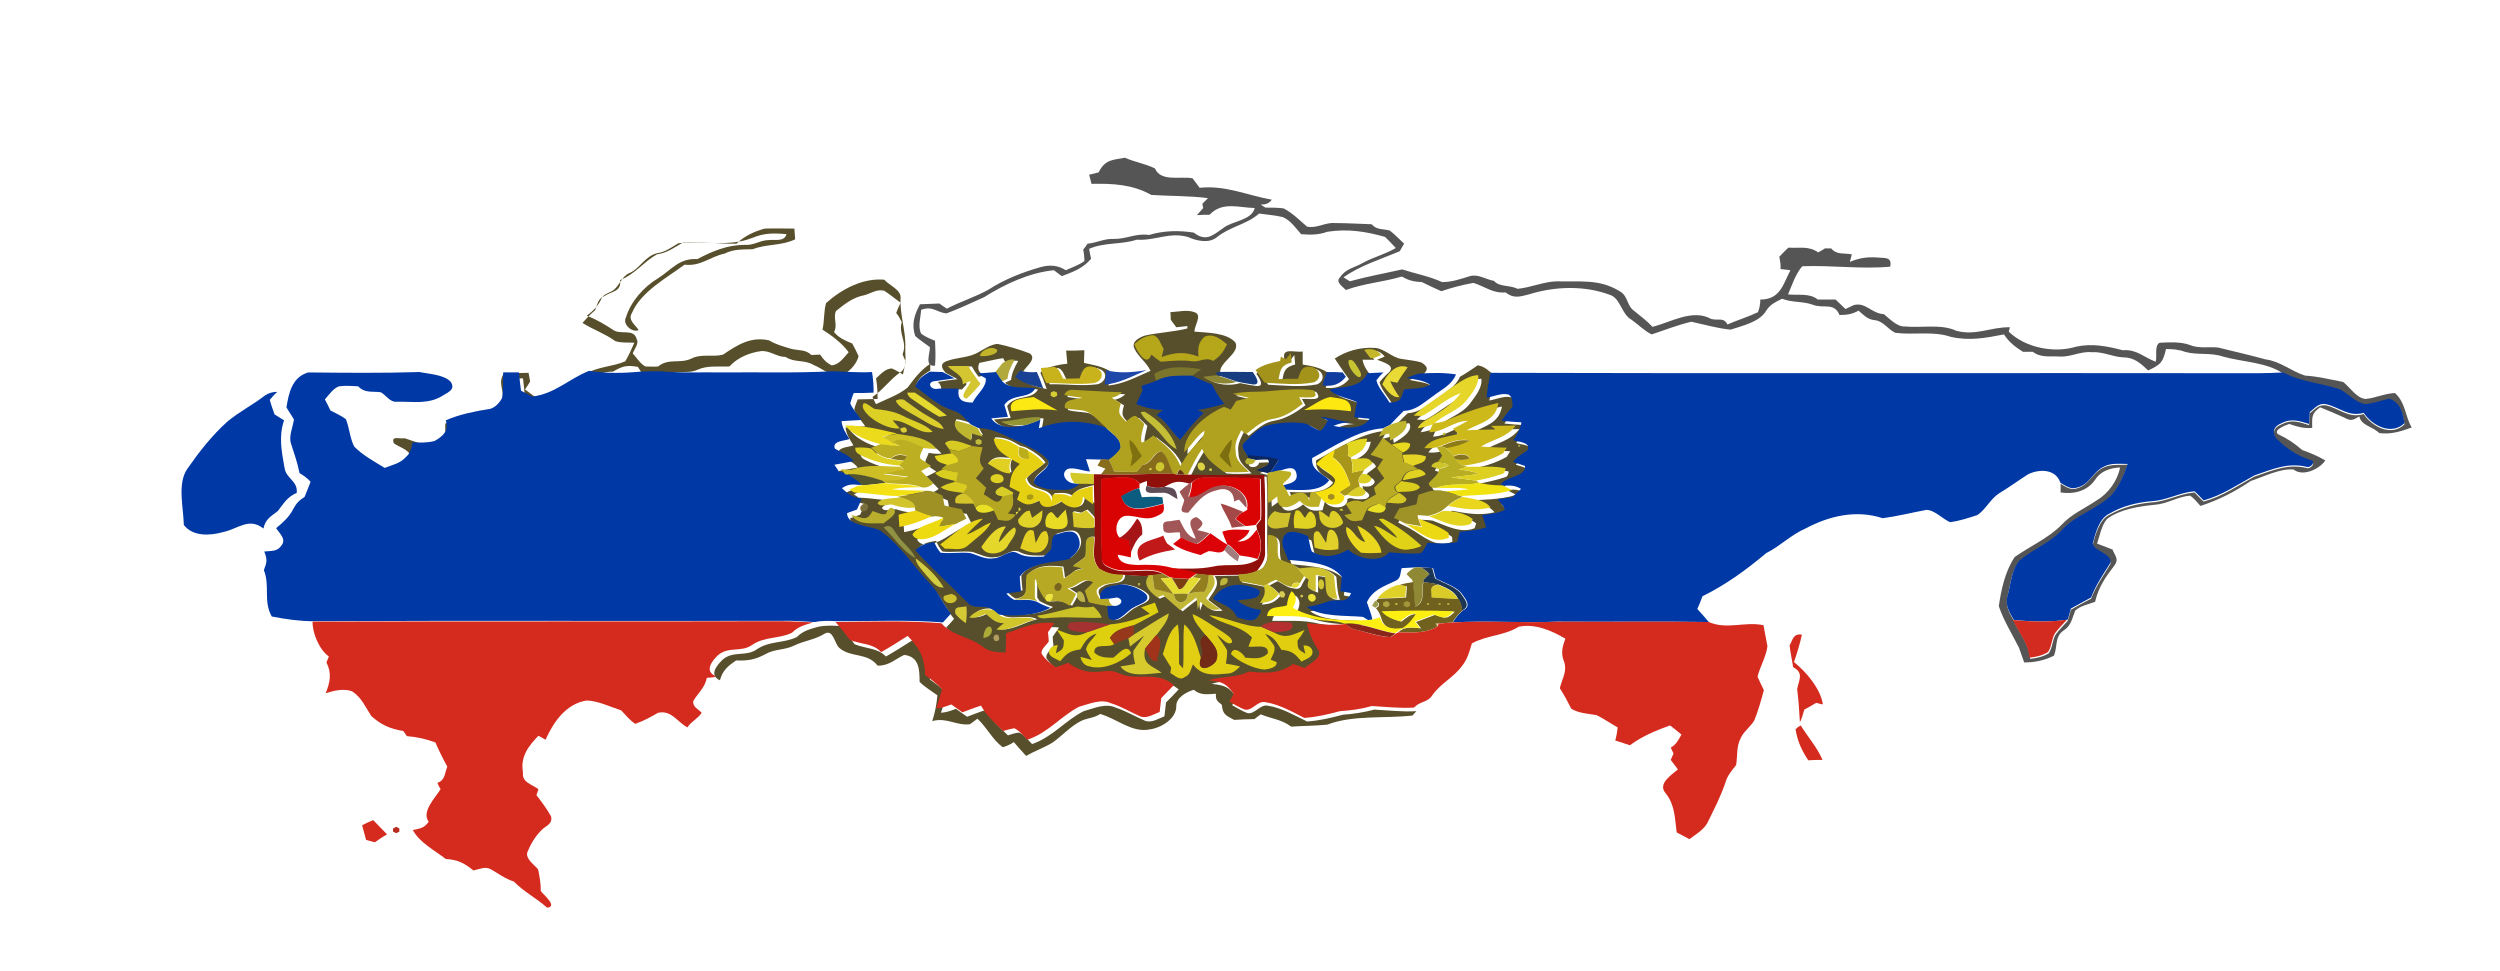 <?xml version="1.0" encoding="UTF-8"?>
<svg enable-background="new 0 0 631 245" version="1.0" viewBox="0 0 631 245" xml:space="preserve" xmlns="http://www.w3.org/2000/svg">

	
		<path d="m283.9 39.8c2.5 1.1 5.1 1.5 7.6 2.7 1.5 3.5 6.5 1.9 9.5 2.5 0.6 0.8 1.2 1.6 1.8 2.4 6.5-0.7 12 1.9 18.2 3-0.6 0.9-1.6 1.3-2.8 1.2 0.4 0.3 0.8 0.6 1.2 0.8 1.6 0 3.1 0 4.6 0.2 2.3 1.2 4 3 5.9 4.6 2.6 0.5 4.5-1.1 7-0.9 3.1 0 6.2 0.2 9.3 0.3 1.3 1.5 2.8 1.1 4.6 1.6 1.3 1 2.4 2.2 3.6 3.3-0.4 0.6-0.7 1.3-1.1 1.9-4.7 2-10 3.6-14.2 6.6l1.6 1c4.3-1.2 8.8-2 13.2-3 3.4 1.1 6.8 1.7 10.1 3.2 2.5 0 4.7-0.8 7-1.5 2.1-0.6 3.9 0.8 6.1 1.2 1.3 1.6 4.1 1 5.9 2 3.3-0.3 6.6-1.8 9.9-1.9 5.8 0.2 10.7-0.7 15.9 2.5 2.2 1.2 1.7 3.6 3.7 5 1.6 1.3 3.2 2.5 4.6 4 4.7-1.2 10.1-4.6 14.8-2 1.8 0.5 3.2-0.5 4.1 1.4 2.5-1.1 5.2-1.9 7.7-3.1 0.4-1 0.6-2 0.6-3.2 5 0 5.7-3.7 7.6-7.4-0.9-0.1-1.7-0.2-2.5-0.3 0.1-1.1-0.1-2-0.3-3.1 0.8-0.8 1.5-1.6 2.3-2.3 2.8 0.2 5.1-0.5 7.5 1.2 0.6-0.3 1.1-0.6 1.7-1h1.6c1.4 1.7 3.2 1.1 5.2 1.5-0.2 0.6-0.3 1.3-0.5 1.9 2.4-1 4.4-1.3 7-1.1 1.7 0.2 3.7-0.3 3.2 2.3-7.2 0.7-14.9-0.4-22.2-0.1-1.7 1.9-2.6 4.8-3.6 7.1 2.6 0.3 5.4-0.4 7.5 1.3h4.5c0.8 0.8 1.7 1.6 2.5 2.4 0.7-0.3 1.4-0.7 2.1-1 3-0.8 4.4 2.1 7.6 2.3 1.5 1.2 3.3 3.2 5.3 3.1 4.1 0.4 9.2-0.7 13 1.1 5 1.3 8.7-1 13.5-0.9-0.1 0.4-0.2 0.8-0.3 1.1 4.2 4.1 11.5 5.5 17 3.8 4.1-0.9 7.9-0.1 11.8 0.9 3.5-0.3 5.3 1.8 8.3 2.9 0.4-1.3-0.4-4.1 1-4.8 2.5-0.1 5.3-0.3 7.7 0.6 2.1 0.9 4.7 0.4 7 0.6 4 1 8 1.9 12 3 3.8 0.5 6.5 3 10 4.1 3.3 0.2 6.4 1 9.6 1.6 1.8 1.4 3.3 4 5.6 4.3 2.5-0.2 4.9-1.4 7.5-1.5 2.7 2.5 2.5 5.7 4.2 8.7-2.8 1-5.2 1.8-8.2 1.4-1.5-1.6-4.6-1.9-5-4.2-1.3 0.7-1.9 1.3-3.4 0.5-2.1-1-4.3-1.9-6.5-2.8-2.3 1.6-2 2.6-2 5.2-2.1 0.2-3.8-0.3-5.8-1-0.8 0.3-4.2 1.5-2.8 2.6 2.4 1.1 4.1 2.3 6.1 4 2 0.7 3.9 1.5 5.8 2.6-1.4 2.2-5.7 4.2-8 2.3-3.4-0.3-7.5 1.8-10.8 2.9-4.2 2.8-7.9 4.7-12.7 6.3-0.8-0.9-1.6-1.9-2.6-2.6-3 0.2-5.9 2.1-8.9 2.3-4 0.4-8.8 1.1-12.1 3.6-1.4 1.6-1.8 4.2-2.5 6.2l3.9 1.5c0.6 1.6 1.7 2.4 0.5 4-2.3 3-4 5.4-4.9 9.2-1.6 0.6-3.7 1-5 2.2-0.8 1.9-1 3.8-2.9 5-2.4 1.6-1.5 4.1-2.5 6.4-2.4 1.2-4.8 1.7-7.5 1.7-0.4-1.2-0.9-2.5-1.3-3.7-1.7-3.4-3.9-6.9-5.1-10.5 0.6-4.2 1.6-8.8 4-12.4 3.8-2.7 8.6-4.8 11.8-8.1 2.6-2.8 5.8-4.1 8.9-6.2 2.9-1.7 5.3-5 5.9-8.3-2.5 0.1-4.9 0.9-6.3 3.1-2 2.9-5.4 3.7-8.7 3.2v-2.2c1.2 0.7 2.5 1.7 4 1.2 3.3-0.8 4-4.1 6.9-5.3 1.8-0.9 4-0.6 6-0.7-0.9 2.8-2.1 5.5-4 7.8-3.9 3.8-9.2 5.1-12.8 9.1-3.1 3.2-7.2 4.7-10.5 7.5-2 2.2-2.3 6.1-3 8.9-0.6 2.4 0.5 4.1 1.6 6.1 1.4 3.2 4 6 4.1 9.6 1.7-0.2 3.2-0.5 4.7-1.4 1-1.4 0.9-3.4 1.8-4.8 0.9-1.2 2-2.3 3-3.4 0.3-0.9 0.5-1.9 0.8-2.8 1.7-1 3.4-1.9 5.1-2.8 1.2-3.2 3.2-5.9 4.9-8.8 0.2-2.3-4.3-3.1-4.5-4.8 0.7-2.6 1.7-6.4 4.3-7.6 3.2-1.8 7-2.8 10.6-3.1 3.8-0.2 7-2.2 10.8-2.5 0.8 0.8 1.5 1.6 2.3 2.3 4.8-1.3 8.6-4 12.8-6.3 4.5-1.5 8.3-3.3 13.1-2.2 1.1 0.5 2.7-1.5 1-1.7-3.3-1.1-6.1-3-8.6-5.5-1.2-1.8-0.4-3.1 1.4-3.8 2.4-1.3 4.4-0.6 6.9 0.2 0.1-1 0.1-2 0.2-3 1.3-1 2.2-2.2 4-2 3.6 0.8 5.7 3.4 9.6 2.2 2.1 3.2 7 5.8 10.3 2.6-0.5-2.8-0.9-5-3.8-6.2-2 0.5-4.1 1.3-6.1 1.4-2.3-0.3-4.3-2.6-6.3-3.7-4.6-1.6-10.1-1.9-14.4-4.3-4.2-2.9-10.2-2.9-15.2-4.3-3.2-1.1-6.5-0.3-9.6-1.2-1.6-0.6-3.2-0.7-4.8-0.7-0.8 3.4-1.3 3.9-4.5 5.4-1.8-1.7-3.5-3.3-6.2-3.3-2.8-0.1-5.2-1.5-8-1.3-2.8-0.3-5.2 1.2-8 1.1-2.5-0.2-4.8 0.4-6.9-1.2h-2.5c-1.9-1.2-3.5-2.4-4.8-4.4-4.6 0.9-8.8 1.7-13.5 0.6-4.3-1.5-9.4-0.4-13.9-1-2-0.9-3-3-5.3-3.2-1.8-0.2-2.7-1.3-4-2.4-1.6 0.9-2.9 1.1-4.8 1.1-1.4-3.3-4-1.5-6.8-2.6-2.5-0.9-5.2-0.5-7.7-1.5-1.6 0.8-3 1.4-4 3-1.7 2.9-6 3.8-9 4.8-3.2-0.3-6.7-1.3-9.9-2-3.4 0.8-6.7 2.1-10 3.2-1.9-0.9-3.4-2.5-5.1-3.7-2.4-1.3-2.7-4.9-5-6.1-6.5-2.6-14.2-2.4-20.9-0.3-2.3 0.6-3.9 1.1-5.9-0.5-3.2 0.3-5.2-1.5-8.1-2.4-2.8 0.5-5.5 1.2-8.1 2.1-1.6-0.7-3.3-1.5-4.9-2.3-2.1-0.1-3.3-0.4-5.1-1.4-4.7 1.4-9.5 1.7-14.1 3.4-0.8-0.9-2.8-2-1.4-3.3 1.4-2.1 3.5-2.3 5.6-3.5 2.7-1.5 5.7-2.2 8.4-3.8-0.9-1-1.8-1.9-2.7-2.8-4.9-1.4-9.5-2.1-14.6-1.3-2.2 0.8-4.2 0.8-6.6 0.6-1.3-1.5-2.7-3.5-4.6-4.3-2-0.5-4-0.6-6-0.9-3.2 2.8-7.4 3.3-10.7 6-2 1.6-5.1 0.9-7.3-0.1-4.7-1.3-8.2 1-12.9 0.7-4 1.3-8.1 0.6-12 2.3 0.1 0.8 0.3 1.7 0.5 2.5-2 2.4-4.5 3.3-7.4 4.4-0.7-0.5-1.3-1-2-1.5-6.1 0.6-12.4 3.5-17.6 6.8-3.1 1.4-6.3 2.9-9.5 4.1-2.4-0.2-3.5-2-6.4-0.9-0.1 1.8-0.9 4.3 0 6 1 0.8 2.3 1.3 3.5 1.8 0.1 2.1 0.2 4.2 0 6.3-2.8 0.3-1.2-3.2-1.3-4.7-1.2-0.9-2.6-1.8-3.7-2.8-1-2.9-0.2-5.4 1.2-8 1.6-0.1 3.2-0.1 4.9-0.2 0.6 0.4 1.2 0.9 1.9 1.3 3.4-1.8 7.1-2.9 10.5-4.8 4-2.6 8.6-4.4 13.2-5.7 2.2-0.6 4.3-0.5 6.3 0.8 1.6-0.7 3.3-1.3 4.7-2.3 0-1-0.1-2-0.3-2.9 0.4-0.5 0.8-1 1.1-1.5 2.3-0.2 4.2-1.3 6.5-1.2 3.2 0.1 5.7-1.5 9-1 3.7-1.1 7.4-1.2 11.3-0.6 3.1 2.4 4.8 0.7 7.4-1.1 2.3-1.9 7.2-1.9 8-5.1-4.1-0.1-8.2-1.7-11.4 1.7-1.1 0-2.1 0-3.2 0.1 0.5-0.6 1.1-1.2 1.6-1.8-0.1-0.4-0.2-0.7-0.2-1.1l1.4-1.4c-4.8-0.6-9.6-0.5-14.3-0.8-4.8-2.7-9.8-2.9-15.1-2.8-0.2-0.8-0.4-1.6-0.6-2.3l2.4-0.6c1.7-3.5 4-3.1 6.6-3.7z" fill="#555"/>
	
	
		<path d="m193 57.7c2.5-0.1 5 0 7.5 0 0.1 0.9 0.1 1.8 0.2 2.7-3.5 1.7-7.1 1.1-10.7 2.5-2.5 0.1-4.7-0.1-7.1 1.1-3.7 0.8-6.1 3.3-10.1 2.8-4.5 3.3-11.1 6.9-13.3 12.2-1.1 1.8 0.8 2.9 1.7 4.3-1.6 0.8-4.2-1.5-3.2-3.2 1.2-4 4.5-7.7 8-9.8 3.5-2.2 5.4-5.2 10-4.9 3.8-2 7.6-3.6 12-3.6 2.2 0.2 3.9-1.2 6-1.2 1.6-0.2 4 0.5 4.5-1.5-3.2-0.3-5.6-0.3-8.5 0.9-6.4 2.5-12.2 0.6-18.8 1.4-1.7 1-3.2 2.2-5.3 2.5-3.1 0.7-4.5 4-7 5-1.8 0.7-2.5 3-3.9 4.2-0.9 0.8-2.6 1-3.1 2.1-0.9 2-2.1 3.2-3.8 4.5 2.4 0.9 4.6 2.2 6.7 3.6 1.9 1.3 5.2-0.5 5.9 2.3 0.7 1-0.7 2.7-1 3.6 1 1.1 1.9 2.6 3.2 3.3 1.1 0 2.1 0.1 3.2 0 2.7-2.2 5.5-0.6 8.4-2 2.6-1.3 5.5-0.3 8-1 3.7-2.5 7-4.6 11.6-3.6 1.8 1.1 3.8 1.6 5.8 2.2 1.9 0.4 3.4 0.1 4.9 1.5 0.7 0 1.5-0.1 2.2-0.1 0.8 1.2 1.6 2.1 2.9 2.7 1.9-0.1 3.1-2 4.3-3.3-1.8-2.4-4.1-4.1-6.6-5.7 0.5-2.2 0.3-4.7 0.9-6.7 3.9-3.5 9.3-6.4 14.7-5.9 1.2 1.4 4.4 2.6 4.1 4.7-0.2 4.3 1.4 8.3 1.2 12.6-0.1 1.9 0.6 5-1.3 6.1-2.6 1.8-4.4 4.5-7 6.2l0.9 1.8c2.7-1.3 5.7-2.3 8-4.2 1.7-2.3 3.3-4.4 5.7-6v1.7c-1.7 1.1-3 1.8-3.6 3.8 3.1 2.3 5.7 4.8 9.5 6 2 0.6 3.1 2.1 4.5 3.5-1.2-0.4-2.5-0.8-3.8-1-1.2 2.2 2.3 4.1 3.8 5l0.2-1.8c0.9 0.3 1.8 0.6 2.7 0.8l-1.2-2.1c4 0.1 7 2.1 10.6 3.6 2.4 1.2 5.6 2.5 7.2 4.7 0.6 2.3-4 3.5-3.6 5.7 1.3 1.1 3.3 1.5 5 1.6 2.4 0 4.6 0.5 6.4-1.5 1.2 0 2.4 0.1 3.7 0.1v0.5c-1.9 0.6-4.5 0.8-5.5 2.7-1.5-0.9-2.9-0.7-4.6-0.6l-0.3 1.8c-0.6-3.9-5.7-1.8-6.6-5.6 1.2-1.6 3.2-2.6 4.7-4-1.2-1.5-2.6-2.5-4.3-3.4-0.6-0.4-1.3-0.6-2.1-0.8-2.1-1.3-3.9-2.2-6.4-2.1 0.5 2.8 2.2 3.8 4.5 5.2-2.4 0-4.2-0.9-6 1.1 1.8 1 3.5 2.5 5.7 2.5-0.3-1.6-0.4-2.1 0.3-3.6 0.7 0.4 1.5 0.9 2.3 1.3-2 1.8-2.3 3.2-2.6 5.8 0.9 0.4 1.7 0.8 2.6 1.3-0.2 0.6-0.5 1.3-0.7 1.9 2.5 1.5 3 1.6 5.6 0.2 0.8 2.8 3.9 1.5 5.5 0.2 1.9 1.9 5.6 2.7 5.5-1.1 0.9 0.6 1.7 1.3 2.6 1.9 0.1 1.2 0.1 2.5 0.1 3.7-0.6-0.8-1.3-1.5-2-2.2l-1.6 0.8c-0.6-0.1-1.3-0.3-1.9-0.4 0.1 1.3 0.2 2.5 0.3 3.8 1.8 0.3 3.5 0.4 5.2 0.2v2.5c-3.4-0.6-1.5 3.1-2.5 5-1 0.8-2 1.5-3 2.2 0.9 0.2 1.7 0.4 2.6 0.6l-2.1 0.6c-0.9 0.7-1.7 1.4-2.7 1.9-0.1-0.9-0.2-1.9-0.4-2.8-3.4-0.3-6.3-0.6-9 2-0.6 2.9 0.9 5.4-3 6.1-0.8-0.4-1.4-0.9-2-1.6 1.2-0.2 2.4-0.3 3.7-0.5-0.1-1.2-0.3-2.5-0.3-3.8 2.8-3.7 8.5-3.4 12.5-4.4 1.5-1.4 3.1-2.8 2.4-5.1-0.8-2.7-3.3-1.7-5.3-1.2-1.8 0.2-1.3 2.5-1.6 3.8l-1.9 1.9c-2.3 0-4.4 0.2-6.4-0.8-2-1.2-3.9 1.1-6.1 1.2-2.3 0.4-3.9-0.7-6-1.3-2.5-0.3-5.1 0.2-7.5-0.1-0.7-0.8-1.2-1.6-1.6-2.7-1.9 0.3-3.4 0.6-4.8 2.1 4.2 4.5 8.7 8.7 13.1 13.1 1.5 2 5.1 0.3 6.6 2.1-2.4-0.6-4.6 0-6 2 1.7 0.1 2.7-0.2 4.2-1 1.4 1.4 2.4 2.5 4.6 2.4-0.7 0.4-1.4 1-1.9 1.6 3.3 0.5 6.5-1.8 9.7-2.5-2.7-1.5-7.1 0.6-9.2-1.4 4.2 0.5 9.5 0.5 13.2-1.7-1.2-0.4-2.3-0.9-3.4-1.5l-0.6-0.9v-4.6h0.3c0.4 1.8 1.1 3.3 2.1 4.8l0.5 0.8h0.8c2.2-0.2 3.2-0.1 5.1 1.1 0.6-1 1.2-2 1.6-3-0.8-0.5-1.5-0.9-2.2-1.4 2.8-0.4 3.7-3.1 6.5-1.5l-2.1 2.1c0.3 1 0.7 1.9 1 2.9 1.5 0.4 3.1 0.7 4.6 0.9 0 1.1 0.1 2.1 0.4 3.2 2.1 1.6 4.4-2 6.3-2.8 1.1-0.8 4.4-1.4 3.1-3.3-1.4-1.4-4.3-2.5-6.3-2.5-2.4 0.4-5.7 0.5-5.4 3.8-0.8-1.4-1.5-2.4 0.4-3.3 1.9-1.3 5.4-0.1 5.5-2.9 2.2 0 4.3 0.5 6.5 0.2-1.9 2.3 0.4 4.3 2.2 5.8l1.5-0.6c1.4 1.3 2.8 2.5 4.3 3.8 1.3-1.1 2.7-2.2 4.1-3.2l0.3 3c0.2-0.6 0.5-1.3 0.7-1.9 1.8 1.6 2.4 2.3 5 1.9-1.2-0.9-2.5-1.8-3.6-2.7 1.1-2 3.2-3.6 1.6-6 2.1-0.1 4.3-0.1 6.4-0.1l0.5 1.7c2 0.4 4 0.7 6 1.2 0.6 2-0.1 2.7-1 4.4 2.3-0.2 3.2-0.5 4.8-2.3-0.9-1-1.8-1.9-2.9-2.5 0.7-0.4 1.4-0.8 2.1-1.1 1.4 0.7 2.5 1.7 4 1.8 1.1 0.3 1.8 0 2.1-0.9 0.4-0.7 0.7-1.3 1.1-1.9l1.2 0.9c-0.6 2.2-0.2 2.2 1.8 3v-4.2c0.8 0.1 1.5 0.2 2.3 0.4 0.5 2.6-0.6 5.8 3.2 5.6-0.7-1.9-0.7-3.8-0.9-5.8-2.7-2.7-5.6-2.2-9.1-1.8-1.4-1.4-3.2-1.4-4.8-2.4-1-2.4 1-6-2.7-6-0.5 3.2 1.2 8-2.9 9.2 1.3-1.6 2.4-3 2.1-5.2-0.2-6.4 0.2-12.8-0.2-19.1-6.4 0-12.8 0.1-19.2-0.1 1.1-2.2 2.2-4.5 3.6-6.5 1.2 2.8 3.3 4 5.5 5.8 2.1 0.2 4.2 0.1 6.3 0-1.5-1.7-3.3-2.6-3.3-5.1-0.4-2.1 0.5-3.6 1.4-5.4 0.4 0.3 0.8 0.7 1.2 1 1.9-1.5 3.8-3.4 6.4-3.8 3-0.5 5.5-2.1 7.9-3.9-0.3-0.5-0.6-1.1-0.9-1.6 1.3-0.2 5.7 0.8 3.6-1.8-3.6-0.6-7.4-0.1-11 0.2-3.2 0.4-6.2 0-9.3 0.8 1.4 0.3 2.8 0.7 4.1 1-1.1 0.3-2.1 0.5-3.2 0.8-0.5 0.7-1 1.5-1.4 2.2-0.6-0.2-1.2-0.4-1.7-0.7-4.3 1.8-10 6.4-10 11.4 1.9-1.7 2.9-3.9 5.1-5.4 0 2.2-1.6 2.8-2.9 4.3-1.4 1.3-2.2 2.9-3.2 4.6-1.3-3.6-3.9-5.5-6.8-7.7-1 0.7-1.8 1.5-3 1.8-0.2-1.5 0.4-3.2 0.7-4.7-0.7-0.7-1.4-1.4-2.1-2-1-0.2-1.8 0.9-2.5 1.4-1.8-1.9-2-2-1.3-4.6-0.8-0.5-1.5-0.9-2.3-1.4 1.1-0.3 2-0.7 2.6-1.4-4.1-0.1-8.2-0.4-12.3-0.6-1.1-0.1-1.9 0.3-2.3 1.3 1.5 0.2 3.1 0.5 4.6 0.7-1.4 0.4-5 0.3-4.4 2.6 1.7 0.5 3.6 0.4 5.3 0.8 1.9 0.8 3.4 2.7 4.9 4-5.7-1.9-11.3-2-16.9 0.2 0.1-0.7 0.3-1.5 0.4-2.2l0.1-0.7c-3.3-0.2-6.6 0.9-9.9 1 1.6 1.2 4.3 0.8 6.3 0.9-2.9 0.8-7 1.1-8.9-1.6 1.4-0.2 2.8-0.3 4.2-0.4-0.3-1-0.6-2-0.9-3 2-3 6.3-1.4 7.8-4.2-2.6-0.4-6.4 0.3-8.3-1.7l1.5-0.7c0.2-1.8 0.9-3.2 1.8-4.8-1-0.2-2 0.1-3 0.8l-0.8-1.5c-2 0.3-4 0.8-6 1.2-0.5 1.2-0.3 2.1 0.5 2.7l0.5 0.5-1.2 0.3c-0.6-0.8-1.2-1.7-1.7-2.6h-5.2c1.6 1.7 3.9 2.1 3.8 4.6l-1.1 1.2c-1.7-0.1-3.4-0.1-5.2 0 0-0.7-0.3-1.4-0.9-1.9 1.7-0.3 3.3-0.5 5-0.7-1-0.5-2-1.1-3-1.6-0.9-1-1.6-2.2 0.1-2.9 2.8-1.1 5.9-0.8 8.5-2.5 1.3-0.7 2.9-1.8 4.5-1.9 2.8 0.6 5.5 1.4 8.1 2.4 1.9 1.3-0.9 3.3-1.6 4.5-0.4 0.5-0.8 1.1-1.2 1.6 2.1 1.8 4.5 2.3 7.1 2.9-0.5-1.4-1-2.8-1.6-4.1l1-1c0.3 1.4 0.7 2.7 1.4 3.9 3.9-0.1 8 0.5 11.9 0 1.9-0.3 3-2.6 1-3.7-2.8-1.3-3.6 0-4.5 2.5-1.4 0-2.8 0-4.1 0.1-0.7-1-1-2.8-2.3-3-1.1 0.1-2.2 0.1-3.4 0.3 1.9-0.8 3.8-1.2 5.8-1.4l-0.3-3.3c1.5 0 3.1 0 4.6-0.1 0 1.1-0.1 2.2-0.1 3.2 2.2 0.5 4.4 0.8 6.4 2l0.2 0.6c-0.1 1-0.3 2.1-0.4 3.1 3.9-0.4 7.1-2.2 10.6-3.7-1-2.2-3.2-3.6-4.1-5.7-0.8-1.7 1.4-2.8 2.7-3.2 3.5-0.8 7.2-0.9 10.7-1.8v-0.6c-0.9 0.1-1.9 0.2-2.8 0.3-0.5-0.6-0.9-1.3-1.4-1.9 0-0.6 0-1.3-0.1-1.9 1.9-0.1 4.3-0.7 6.1 0 2.1 0.7-0.1 3.4 0 4.9 3.1 0.3 8 0.2 10.3 2.7 1.4 2.8-4.3 5-3.8 7.8l-0.1 0.8c-1.1 0.1-2.2 0.2-3.3 0.4 2 1.8 5.9 2.1 8.4 1.3 1.3 0.3 2.6 0.5 3.9 0.7 2.6 0.4 0.9-2.1 0.2-3.1l0.7-0.4c0.8 1 1.6 2.1 2.3 3.2 4 0.2 8.4 0.7 12.4-0.1 2.2-1.1 1.5-3.4-0.6-3.9-2.5-0.3-2.7 1.1-3.4 3-1.6-0.1-3.3-0.1-4.9 0.1 0.5-2.5 0.6-3.5 3.3-4.2-0.1-0.8-0.1-1.6-0.2-2.4-0.5 0.6-0.9 1.2-1.3 1.8-0.4-0.2-0.8-0.5-1.2-0.7-0.8-3.2 2.7-1.6 4.6-2v3.3c2.6 0.4 4.9 0.9 7 2.5-0.4 1.1-0.8 2.3-1.2 3.4 2.5 0.2 4.3-0.3 5.9-2.2l-0.8-1.1c-1-1.4-1.9-2.7-2.8-4.1 2.8-1.9 6.5-2.9 9.9-2.7 2.5 0 4.5 2.5 7 2.8 1.7 0.3 3.4 0.4 5 0.9 1.9 1.2 1.6 2 0.1 3.3-1.1 0.3-2.1 0.6-3.1 1.1 2.1 0.5 4.1 0.5 6 1.7-1.9 1.1-4.4 1-6.6 1.2-0.8 2.5-0.9 3.2-3.7 3.3-1-1.8-2.8-3.6-3.3-5.6 0.5-0.7 1.1-1.3 1.8-2 2.9-2.2-0.8-3-2.4-3.7l1.9-0.8c-1.2-1.5-2.5-1.7-4.3-1.3 0.5 0.7 1.1 1.4 1.7 2.1h-3c0.3 1.6 1.1 2.7 2.1 4-1.7 3.7-6 3.3-9.4 4 1.5 1.9 4.8 2.1 6.9 3.2-0.2 1.3-0.5 2.5-0.7 3.8 1.3 0.1 2.6 0.2 3.9 0.4-1.9 2.8-6.2 2.4-9.1 1.8 1.8-0.9 3.7-1 5.7-1-3.3 0.3-6-1.1-9.1-1.3 0.6 0.3 1.2 0.6 1.9 0.9-0.4 1-1 1.8-1.7 2.6-1.6-0.2-2.9-1.7-4.5-1.9-3-0.4-6.6-0.1-9.5 0.7-2 0.8-3.6 2.5-5.1 4-1.5 1.1 0 2.4 0.6 3.6l-0.1 0.7c-2 1.7 1.6 2.3 2 0.5 1-0.1 2.1-0.1 3.1-0.1 1.3 1.6-1.9 2.1-2.9 2.7 0.9 0.2 1.9 0.5 2.8 0.7 0 2.6 0 5.2 0.2 7.8 0.8-0.6 1.6-1.2 2.3-1.7-0.2 4 3.7 2.8 5.6 1.1 1.8 1.7 2.5 1.7 4.9 1.5 0.2-0.7 0.4-1.5 0.6-2.2 1.2 2 5.9 2.1 5.7-0.7l0.8-0.2c1.4 0.4 2.7 0.4 3.9 0.2 1.7-0.9 0.2-1.7-0.7-2.3l-0.2-0.9c1.6 0.3 2.6 0 3.1-1-0.2-0.9-1-1.3-2.3-1.3l0.5-1c0.7-0.5 1.4-1 2.1-1.6-0.8-2.2-3.6-1-5.3-1.1l-0.1-0.5c2.3-1.3 3.5-1.9 4.1-4.7-1.9 0-3.5 0.5-5.2 1.3-1.1 0.5-2.1 1-3.1 1.6-1.7 0.9-3.3 1.9-4.6 3.4 1.4 1.3 3.8 2.3 4.8 4-0.2 2.2-3.5 2.8-5.2 3.2l-0.9 0.2c-0.1 0.7-0.2 1.4-0.4 2.1-0.6-2.8-3.1-2.2-5-1.2-0.3-0.6-0.6-1.2-0.9-1.9 3.4 0 8.7 0.8 11-2.4-2-1.8-4.6-2.4-4.3-5.6 5.4-2.9 11.6-7.1 17.9-7.5l-1.2 2.1c0.9-0.2 1.8-0.5 2.6-0.8l0.3 1.8c1.5-0.9 5.1-2.9 3.9-5-1.3 0.2-2.5 0.6-3.8 1 1.1-1.2 2.2-2.4 3.4-3.5 3.2-0.2 5-2.2 7.5-3.8 2.2-1.7 4.5-2.7 5.7-5.4 1.6-0.9 3-1.9 4.5-2.9 1.8 0.3 2.9 1.5 4.2 2.6-0.4 2.1-0.8 4.2-1.3 6.3 1.7-0.3 3.9-1.3 5.6-0.8 1.1 0.8 0.9 1.8 1 3-1 1.2-1.9 2.4-2.8 3.6 1.7 0.2 3.4 0.3 5 0.4-0.2 1.7-1.1 3.1-2 4.5 1.2 0.5 4.5 0.4 3.6 2.5-1.3 1-2.7 1.7-3.7 3 1 0.3 2 0.6 3 1 0.5 2.8-5.4 2.6-6.2 5-1.8 0-3.5-0.3-5.3-0.6l-0.7-0.6c2.1-0.5 4.3-0.9 6.3-1.6 0.7-0.1 1-0.6 1.1-1.5-3.1-0.7-6.5-0.3-9.7-0.4l-0.6-0.2c3.4-0.4 6.8-1.4 9.8-3.1l0.9-1.4c-2.2-0.1-4.3-0.2-6.5-0.3 3.1-1.9 6.4-2.2 8.8-5.3-2.1 0-4.2 0.1-6.3 0.1l1.2 0.9c-2.4 0-4.9 0.1-7.3 0.2 3.4-2 7.2-2.4 8-6.9-4.2 0.9-8.4 2.4-12.3 4.2-1.3 0.7-2.7 0.9-4.1 1.1 2.6-2.5 6-3.1 8.3-6 1.3-1.8 3.2-4 2.9-6.3-2.7 0-5.5 2.3-7.6 3.8-2.8 2.3-6 4-8.7 6.5l2.1 0.1c3.5-1.8 6-4.4 9.8-5.8-1.9 2.7-4.6 4.4-7.4 6-1.4 0.9-2.8 1.3-3.5 2.9 1.4-0.2 2.8-0.6 4.1-1.1-0.4 0.7-0.7 1.5-1 2.2 3.6-0.1 6.1-2.9 9.8-2.9-1.2 0.7-2.5 1.3-3.8 2 0.5 0.4 0.9 0.9 1.4 1.3-3 0.9-6.7 0.9-8.6 3.6 1.1 0.1 2.1 0 3.1-0.2 0.4 0.7 0.9 1.4 1.3 2.1-0.3 0.5-0.7 1-1 1.5-1.2 0.3-1.7 0.8-1.7 1.2l1.9 0.6c0 1.4-1.8 2.5-2.6 3.6 0.2 0.9 0.9 1.2 2.1 1.1 2.8 0.1 5.4-0.2 8.2 0.4-2 0.3-4.1 0.4-6.1 0.5-2.6-0.7-4.3 0.1-6.6 1.1-0.2 0.8-0.3 1.6-0.5 2.4-1.4 0.3-2.8 0.7-4.3 1-0.5 0.8-0.9 1.6-1.4 2.4 0.9 0.5 1.8 0.9 2.8 1.4 3.5 1.9 6.7 5.3 10.9 3.4l-0.1-1.2c-2.2-1.6-5-2.5-7.5-3.6l-0.1-0.7c0.9 0 1.8 0.1 2.7 0.2 3.2 1.2 7.2 3.4 10.6 1.9l0.4-1.2c-1.9-1.5-5.2-2.2-7.6-2l1.5-1.2c3.6 0.7 7.1 1.3 10.7 0.4-1.6-2.1-4.6-2.1-6.9-2.7l-0.6-0.2c4.2-0.3 8.9-0.2 13-1.5-0.8-0.4-1.5-0.8-2.3-1.2 1.8-0.2 2.9-0.2 4.4 0.8-0.7 0.7-1.5 1.4-2.2 2.1-1.2 0.2-2.5 0.3-3.7 0.5 0.6 0.9 1.6 1.6 1.8 2.7-1.8 0.9-3.7 1.1-5.7 1.3 0.3 1 0.6 2.1 1 3.1-2.2 0.8-4.4 0.9-6.6 1.1-0.2 0.9-0.4 1.8-0.7 2.6-2.5 0.4-5 0.3-7.5 0.2-0.4 1-0.9 1.9-1.6 2.6-2.6 0.4-5.5 0-8.1-0.2-2.2 2.8-8 1.8-10.3-0.7-2.9 1.8-6.1 2.2-9.2 0.5-0.5-1.2-0.6-2.6-1-3.9-1.5-0.6-3.8-1.6-5.4-0.7-2.1 2.1-0.3 4.4 0.4 6.7 4.2 0.5 10.8 0.6 13.5 4.2 0 1.2-0.2 2.5-0.3 3.7 0.9 0.2 1.8 0.3 2.7 0.5-1.1 3-3.3 1.4-5.8 2.1-1.8 0.7-3.5 1.1-5.4 1.4 3.6 2.6 9.9 2.2 14.2 2.5l1.3 0.8c-6.1 0.3-13.5 0-18.9-3.1 1-1.8 0.9-3.2-0.3-4.2-0.6 1-0.9 2.3-0.9 3.7-2 0.7-4.6 0-5 2.7 4 0.1 7.8-0.3 11.7 0.7 2.6 0.6 5.3 0.2 7.8 1.2-3.3 0.4-6.5 0.1-9.7-0.2 0.5 2.5 1.5 4.6 2.7 6.8 0.7 1.9-2.5 3.1-3.6 4.3-1-0.3-1.9-0.7-2.9-1-3.7 2.7-6.9 2.3-11.2 1.9-3.3 1.7-6.7 1.1-10.1 2.2 3.4 0.4 4.3 0.7 6.3 3.4-0.4 0.7-0.7 1.3-1.1 2 1.3 0.7 2.5 1.5 3.9 2 1.8 0.3 3.1-2.2 5-1.9 3.5 0.5 6.9 2.5 10 4 3.1-0.2 6-0.9 9-1.7 2.8-0.2 5.3-0.6 8-1.3 3.5 0.2 7 0.6 10.6 0.4l-1 1.1c-7 0.8-15-0.2-21.5 2.3-3 0.3-6.1 0.3-9.1 0.5-2.4-1.8-5-2-7.7-3.1-0.5 0.4-1.1 0.8-1.6 1.2-1.7 0-3.4 0.1-5.1 0.2-2-1.1-2.9-1.3-3.1-3.8-1.2-1-1.6-1.2-1.5-2.8-2.2 0.1-3.8 0.5-5.6-1-1.7 0.5-4.4 1.9-4.4 4 0.1 3.3-3.8 5.6-6.7 6-4.5 0.9-8.1-2.6-12.5-3.9-1.5 1-3.1 1-4.7 1.7-2.7 1.3-4.9 3.8-7.3 5.5-2.1 1.3-4.5 2.1-6.7 3.4-1.1-1.2-2.1-2.3-3.1-3.5-0.9 0.6-1.8 1-2.8 1.3-2.6-1.9-4-5-6.4-7.2-0.7 0.5-1.3 1-1.9 1.4-3.5 0.4-5.8-1.8-9.5-0.8 0.7-2.1 1.1-4.3 1.3-6.5-1.5-1.1-3.2-2.1-4.5-3.4 0-3.1-0.1-6.4-3.9-6.8-2.3 1.1-3.9 2.8-6.7 2.7-2.6-3.4-6.7-1.9-9.7-4.5-1.2-1.2-1.5-4.7-3.6-3.6-2.5 1.6-5.3 1.8-7.9 3.1-2.3 1.1-4.9 0.8-7.1 2.1-2.6 1.4-4.4 1.7-7.4 1.6-2.1 1.4-3.4 2.5-4.1 5-2.9-1.3-0.7-3.9 0.8-5.3 2.7-2.2 5.8-0.6 8.5-2.5 3.2-2.2 6.8-1.5 10.1-3.1 1.6-1.6 3.3-2 5.4-2.6 1.9-0.4 3.7-0.3 5.6-0.2 1.3 1.5 2.5 3 3.6 4.6 3 1.2 5.8 0.9 7.9 3.1 2.3-1.3 4.5-2.7 6.7-4.1 3 3.1 4.3 5.5 4.4 9.9 1.6 1.1 3 2.2 4.3 3.6l-1.5 4.8c1.4-0.1 2.5-0.5 3.8-1 0.9 0.7 1.8 1.3 2.8 2 1.6-0.6 3.1-1.2 4.7-1.7 1.4 2.6 3.6 4.4 5.6 6.4 0.9-0.3 1.8-0.6 2.8-0.7 1.3 0.5 2.3 1.9 3.3 2.9 5.2-1.8 8.3-5.9 13-8.3 2.6-0.7 5.5-2.1 8.1-0.9 2.7 0.9 5 2.3 7.6 3.4 1.7 0.4 3.1-0.6 4.7-1.2 0.1-1.2 0.3-2.3 0.4-3.5 1.1-1.1 2.2-2.2 3.2-3.3-4.7-3.9-9.2-0.7-14.2-3.1-1.8-0.9-4.2-0.1-6.2-0.2-2.4 0-4.4-1-6.3-2.3-1 0.4-2.1 0.8-3.1 1.1-1.4-0.9-2.7-2-3.6-3.4-0.2-1.2 1.2-2.1 1.8-3.1-0.1-0.8-0.2-1.5-0.2-2.3 0.5-0.8 1.1-1.5 1.6-2.3-4.5-0.6-8.1 1.2-12.2 2.6 0.1 1.6 0 3.2-0.1 4.8-2.2-0.1-4-0.1-5.8-1.5-3.4-2.6-7.5-2.6-10.4-5.9 0.7-0.7 1.4-1.5 2-2.2-1.8-2.2-2.9-4.8-4.7-7-4.6-4.6-7.6-9.9-13-13.9-2.2-1.4-8.5-1.1-8.5-4.5 0.8-0.3 1.7-0.6 2.5-0.9l1.2-2.7c-2.4-0.5-3.3-1-5-2.7 1.6-1 2.6-0.9 4.4-0.8-0.8 0.3-1.5 0.7-2.2 1.1 0.4 0.2 0.8 0.5 1.2 0.8 3.7 0.1 7.3 0.9 11.1 0.9l0.7 0.2c-1.6 0.4-5 0-5.9 1.5 0.7 1.3 2.9-0.1 4.1 0.5 1.9 0.6 3.5 0.8 5.5 0.6l0.2 0.8c-1.5 0.2-2.9 0.6-4.4 1.1 0.1 1 0.1 2.1 0.2 3.1 2.9-0.5 5.5-1.5 8.2-2.7 1.1-0.2 2.1 0 3 0.3-2.3 1.4-6.5 1.9-7.9 4.3 0.4 0.9 1.3 1.3 2.7 1.2 2.9-0.2 5.7-2.6 8.2-3.9 0.9-0.5 1.9-0.9 2.8-1.4l-1.2-2.4c-1.5-0.2-2.9-0.5-4.3-0.9-0.2-0.8-0.3-1.7-0.5-2.5-1.5-0.6-2.8-1.4-4.5-1.2-2.8-0.1-5.5-0.1-8.3-0.3 2.4-0.5 4.8-0.6 7.2-0.5 1.2 0.3 2.2 0 3.3-0.9-1-1.1-2.1-2.1-3.1-3.1 0.8-0.4 1.7-0.8 2.5-1.3-0.8-0.5-1.5-1-2.2-1.5-1.3-0.6 0.1-2.3 0.3-3.2 1.1 0.2 2.1 0.3 3.2 0.2-1.9-2.8-6.8-3.2-9.9-3.8-4.4-1-8.6-2.1-13.1-2 2.5 2.9 5.6 3.7 9 4.9l-2.4 0.9c-1.4-0.3-2.7-0.3-4-0.2-0.1 0.8 0.3 1.4 1.2 1.8 3 1.6 6.3 2.4 9.7 2.7l0.4 0.3c-3.8 0-8.1-0.6-11.8 0.6-1 0.3-2.2 0-3.2 0 0.3 0.4 0.7 0.8 1.1 1.3l-1.8-0.3-1.2-1.8c1.6-0.3 3.3-0.6 4.9-0.9-1.3-1.6-3-2.1-4.8-3.2-0.7-2 2.6-1.9 3.7-2.4-0.9-1.4-1.8-2.8-2-4.5 1.7-0.1 3.4-0.2 5-0.3-0.9-1.3-2.2-2.7-2.8-4.2 0.2-0.9 0.5-1.7 0.9-2.6 1.7 0 3.3-0.1 5-0.1 0-1.8-0.1-3.5-0.4-5.2 1.1-1 2.4-2.5 4-2.5 1 0.4 1.9 1 2.8 1.5 0.2-1.1 0.5-2.1 0.7-3.2-0.3-0.6-0.5-1.2-0.8-1.9 1.3-3.1-1.1-5-0.2-8.1-0.4-0.8-0.8-1.6-1.4-2.3 0.3-0.9 0.7-1.7 1.1-2.6-1.4-1-2.7-2.1-4.1-3-1.9-0.5-3.2 0.6-5 1.1-2.8 0.5-5 2.2-7.2 4-0.8 1.6 0.5 3.6-0.5 5.3 1.2 1.5 2.9 2.2 4.6 2.9 0.6 1.1 1.1 2.1 1.6 3.2-0.5 1.9-1.9 3.4-3.5 4.5-3.2 1.2-5.1-1.2-7.9-2.3-2.3-1.4-4.8-0.5-7-2-2.2 0-3.9-1.6-6.1-1.5-3 0.4-6 1.6-8.1 3.9-2.6 0.1-5.6-0.3-8 0.8-3 1.4-5.7-0.5-8.4 2-1.6 0-3.3 0-4.9 0.1-0.6-0.9-1.2-1.8-1.8-2.8-2.8-0.5-3.9-0.2-6.3 1.2-1.9 0-3.3 0.4-5 1.3-5.1 2-8.7 5.8-14.4 6.5-0.9-0.5-1.9-1-2.8-1.5-0.2-1.5-0.3-3.1-0.5-4.6h-4c-0.1 2.1 0.1 4.4-0.3 6.5-0.7 1.3-2 2.7-3.6 2.8-3.6 0.6-7.2 1.3-10.6 2.8 0.9 2.6-0.7 4.1-2.8 5.2-1.8 0.5-3.8 0.3-5.6 0.4-0.1 1.2-0.4 2.2-1.1 3.1-0.4-2.9-2.5-3-4.6-4.4-0.8-2.1 1.5-1 2.7-1.3 3.2 1 6.3 2.7 9.4 0.3 1.4-0.5 0.7-2.8 0.9-4 2.3-1 4.2-2.3 6.8-2l1.8-1.2c2.5 0 4.4-0.1 5.9-2.3 0.5-2.8-1.5-4.8 0.4-7.3 2 0.1 4 0.1 6.1 0 0.1 0.7 0.3 1.5 0.4 2.2-0.4 0.7-0.9 1.4-1.3 2 1.1 0.8 2.2 1.6 3.3 2.5 1-0.6 2-1.1 3.1-1.5 3.4-1 5.7-3.6 9-5 3.1-1.8 6.6-1.7 9.9-3.1 0.9-1.5 1.6-3.1 2.3-4.7-1.6-0.1-3.3 0.1-4.8-0.4-2.6-1.9-5.6-2.9-8.3-4.6 1-1.1 2-2.2 3.2-3.2 0.6-1.4 0.6-2.8 2.2-3.5 1.9-1.3 4.5-1.1 4.1-4.1 3.8-1.5 5.9-4.6 9.3-6.5 2.7-0.4 4.3-1.7 6.6-3 4.5-0.3 9 0.4 13.5 0.3 1.9-1.9 4.5-3.1 7.1-3.8z" fill="#574F2B"/>
	
	
		<path d="m291 84.6c1.5 0.3 2 2.3 2.7 3.5-0.2 0.7-0.3 1.3-0.5 2 3.5-1.2 5.7-1.4 9.3-0.1-0.2-1.9-0.1-3.6 1.5-5 2.2-1 4.1 0.6 5.7 1.9-0.9 1.9-1.7 3-3.5 4.2-2-1.1-3.2 0.3-5.2 0.1-2.7-0.4-5.3-0.1-8 0.1-0.8-0.5-1.6-1.1-2.4-1.8-1.2 3.5-3.8-1.2-4.3-2.6 1.5-1.4 2.7-2.1 4.7-2.3z" fill="#B6A61A"/>
	
	
		<path d="m251.7 88.3c0.2 1.4-3.5 1.8-4.4 1.5 0.5-1.6 3-2.6 4.4-1.5z" fill="#C2B529"/>
	
	
		<path d="m344.3 88.3c1.8-0.4 3.1-0.2 4.3 1.3l-1.9 0.8h-0.8c-0.5-0.7-1.1-1.4-1.6-2.1z" fill="#C4B72A"/>
	
	
		<path d="m325.8 89.1c0.1 0.8 0.2 1.6 0.2 2.4-2.7 0.7-2.8 1.7-3.3 4.2 1.6-0.1 3.3-0.1 4.9-0.1 0.7-1.9 0.9-3.3 3.4-3 2.1 0.5 2.9 2.9 0.6 3.9-4 0.8-8.4 0.3-12.4 0.1-0.8-1.1-1.5-2.1-2.3-3.2 1.9-1.4 4-1.8 6.2-2.3l0.2-1.1c0.4 0.2 0.8 0.5 1.2 0.7 0.4-0.4 0.9-1 1.3-1.6z" fill="#A3931B"/>
	
	
		<path d="m256.1 90.8c-0.9 1.6-1.6 3-1.8 4.8l-1.5 0.7c-0.5-0.8-1.1-1.6-1.6-2.4 0.6-0.7 1.2-1.5 1.8-2.2 1.1-0.8 2.1-1.1 3.1-0.9z" fill="#B2A93D"/>
	
	
		<path d="m340.4 91c0.5-0.4 1.1-0.1 1.7 0.8 0.3 0.6 2.4 3.2 0.9 3.4-1.1-0.3-3-3-2.6-4.2z" fill="#C6C433"/>
	
	
		<path d="m239.2 92.4h5.2c0.5 0.9 1.1 1.8 1.7 2.6 0.5 0.7 0.9 1.3 1.4 1.9-1.1 1.3-2.2 2.5-3.5 3.7-2.3-0.3 0.8-3.2 1-4.4-0.7 0.2-1.3 0.5-2 0.8 0.1-2.5-2.3-2.9-3.8-4.6z" fill="#D4C630"/>
	
	
		<path d="m257.5 93.5c1.4 0.5 2.7 0.5 4.2 0.4 0.6 1.3 1.1 2.7 1.6 4.1-2.6-0.7-5-1.1-7.1-2.9 0.4-0.5 0.9-1.1 1.3-1.6z" fill="#184094"/>
	
	
		<path d="m262.7 92.9c1.1-0.1 2.2-0.2 3.4-0.3 1.3 0.3 1.6 2 2.3 3 1.4 0 2.8-0.1 4.1-0.1 0.8-2.5 1.6-3.8 4.5-2.5 2 1.2 1 3.4-1 3.7-3.9 0.5-8-0.1-11.9 0-0.7-1.2-1.1-2.4-1.4-3.8z" fill="#C9B31C"/>
	
	
		<path d="m279 93.4c3.3 0.9 7.1 0.6 10.4 0-3.5 1.5-6.7 3.3-10.6 3.7 0.1-1 0.3-2.1 0.4-3.1l-0.2-0.6z" fill="#1F47AA"/>
	
	
		<path d="m303.2 93.2c-0.8 0.6-1.6 1.1-2.4 1.7-3.2 0-6.1-0.3-9 1.2-0.2-0.6-0.3-1.1-0.5-1.7 3.6-2.3 8-1.8 11.9-1.2z" fill="#7C762C"/>
	
	
		<path d="m355.3 92.7c-0.9 1.2-1.8 2.5-2.6 3.9-0.6-0.1-1.2-0.2-1.8-0.4 0.6 1.4 1.4 2.7 2.3 4-1.8 0.4-3.4-2-4.3-3.2 1-2.4 3.5-5.5 6.4-4.3z" fill="#E9DA35"/>
	
	
		<path d="m77.8 94c9.3 0.1 18.7 0.2 28.1-0.1 2.3 0.5 6 0.6 7.8 2.4 1.3 1.8-0.3 2.6-1.7 3.4-3.8 2.5-7.6 1.6-11.9 1.7-1.6 0.2-2.7-1.7-4-2.4-2.2-0.3-4 0.3-5.7-1.5-1.6-0.1-3.2-0.2-4.8 0-1.5 0.5-2.6 2.2-3.6 3.3 0.5 0.9 0.9 1.8 1.4 2.8 1.3 0.7 2.7 1.3 3.9 2.2 0.9 2.2 1 4.8 2.1 6.9 2.1 2.2 5.1 3.8 7.7 5.4 2-0.8 3.9-1.1 5.4-2.8l0.5-0.5c0.6-0.9 1-1.9 1.1-3.1 1.8 0 3.8 0.1 5.6-0.4 2.1-1.2 3.7-2.6 2.8-5.2 3.4-1.5 7-2.2 10.6-2.8 1.6-0.1 2.9-1.5 3.6-2.8 0.4-2.1 0.2-4.3 0.3-6.5h4c0.1 1.5 0.3 3.1 0.5 4.6 0.9 0.5 1.9 1 2.8 1.5 5.8-0.7 9.3-4.5 14.4-6.5 4.4 0.7 8.7 0.6 13.1 0.2 1.6-0.1 3.3-0.1 4.9-0.1 5.2 0.5 10.3 0.2 15.5 0.3 9.4-0.1 18.7 0.2 28-0.3 3.3 0.1 6.6 0.4 9.9 0.2 0.3 1.8 0.4 3.5 0.4 5.2-1.7 0.1-3.3 0.1-5 0.1-0.4 0.8-0.6 1.7-0.9 2.6 0.6 1.5 1.9 2.8 2.8 4.2-1.7 0.1-3.4 0.2-5 0.3 0.2 1.8 1.1 3.1 2 4.5-1.1 0.5-4.4 0.4-3.7 2.4 1.7 1.1 3.5 1.6 4.8 3.2-1.6 0.3-3.3 0.6-4.9 0.9l1.2 1.8 2.4 0.4c1.3 0.8 2.6 1.5 3.6 2.8l-0.9 0.1c-1.9-0.2-2.8-0.2-4.4 0.8 1.7 1.7 2.7 2.2 5 2.7l-1.2 2.7c-0.9 0.3-1.7 0.6-2.5 0.9 0 3.4 6.2 3.1 8.5 4.5 5.4 4 8.4 9.2 13 13.9 1.8 2.1 2.9 4.8 4.7 7-0.7 0.8-1.4 1.5-2 2.2-8.9-0.7-17.8-0.3-26.7-0.3-1.9-0.1-3.7-0.2-5.6 0.2-2.8-0.1-5.5-0.4-8.3-0.3-39.4 0.1-78.7-0.1-118.1 0.1-3.6 0-7.2-0.5-10.7-1.2-2.2-3.8-0.4-7.8-2-11.7 0.8-2 0.9-2.7 0.1-4.7 1.8-0.2 3.3 0.1 4.4-1.6 1.2-1.6-0.6-3-1.4-4.3 1.7-1.4 3.3-2.8 4.3-4.8 0.8-1.5 1.5-2.2 2.9-3.1 0.5-1.3 1-2.6 1.5-3.8-0.8-0.9-1.8-1.6-2.8-2.2-0.5-2.6-1.4-5.1-2.2-7.6-0.5-1.8 0.5-4 0.8-5.9-0.6-1.1-1.3-2-1.9-3.1 0.6-3.6 1.4-7.6 5.5-8.8z" fill="#0038A5"/>
	
	
		<path d="m234.7 93.8c1.1 0 2.1 0.1 3.2 0.1 1 0.5 2 1 3 1.6-1.7 0.2-3.3 0.5-5 0.7-2.2 0.3-0.9 2.4 0.9 1.9 1.7-0.1 3.5 0 5.2 0-0.5 2.9 1 3.5 3.5 3.5 0.9-2 3.6-3.9 3.3-6.1l-1.4-0.8-0.5-0.5c1.5 0 3-0.2 4.5-0.3 0.5 0.8 1 1.6 1.6 2.4 2 2 5.7 1.3 8.3 1.7-1.4 2.8-5.8 1.2-7.8 4.2 0.3 1 0.6 2 0.9 3-1.4 0.1-2.8 0.3-4.2 0.4 1.9 2.8 6.1 2.4 8.9 1.6 1.2-0.4 2.3-0.8 3.5-1.3-0.1 0.7-0.3 1.4-0.4 2.2 5.6-2.2 11.2-2.1 16.9-0.2 1.6 1.7 3.9 2.6 3.8 5.3-0.8 1.2-1.8 2.1-2.9 2.9l-2-0.1c-1.3 0-2.6-0.1-3.9-0.1 0.3 1 0.7 2 1 3.1-1.8-0.1-4.1-1.2-5.7-0.6-2 1.3 0 3.7 1.8 3.6l1.2 0.1c-1.8 2-4 1.5-6.4 1.5-1.7-0.1-3.7-0.5-5-1.6-0.4-2.2 4.2-3.4 3.6-5.7-1.6-2.2-4.8-3.4-7.2-4.7-3.6-1.5-6.6-3.5-10.6-3.6l-1.8-0.9c-1.4-1.4-2.4-2.9-4.5-3.5-3.8-1.2-6.4-3.8-9.5-6 0.7-2 2-2.8 3.7-3.8z" fill="#0239A5"/>
	
	
		<path d="m307.1 93.9c3-0.1 6.1 0 9.1 0 0.7 1 2.4 3.5-0.2 3.1-1.3-0.2-2.6-0.4-3.9-0.7-1.7-0.6-3.4-1.2-5.1-1.7l0.1-0.7z" fill="#173C80"/>
	
	
		<path d="m334.9 93.9c1.3 0 2.7 0 4 0.1l0.8 1.1c-1.6 2-3.4 2.5-5.9 2.2 0.3-1.2 0.7-2.3 1.1-3.4z" fill="#103CA0"/>
	
	
		<path d="m345.1 94.2c1.4-0.1 2.7-0.1 4.1-0.2-0.7 0.6-1.3 1.3-1.8 2 0.5 2 2.3 3.8 3.3 5.6 2.8-0.1 2.9-0.8 3.7-3.3 2.1-0.3 4.7-0.1 6.6-1.2-1.9-1.2-3.8-1.3-6-1.7 1-0.4 2-0.8 3.1-1.1 3.1-0.2 6.3-0.3 9.4 0.2-1.1 2.7-3.5 3.7-5.7 5.4-2.5 1.7-4.3 3.7-7.5 3.8-1.2 1.2-2.3 2.3-3.4 3.5l-1.8 0.9c-6.3 0.4-12.4 4.6-17.9 7.5-0.3 3.1 2.4 3.7 4.3 5.6-2.3 3.2-7.6 2.4-11 2.4l-0.7-1.1c1.8-0.5 4.2-0.8 3.3-3.4-0.7-1.8-3.1-0.5-4.4-0.2l-2.1 0.5c0.7-1.1 1.4-2.2 2.1-3.2-2.6-0.8-5.2-0.9-7.8-1.1-0.6-1.2-2.1-2.5-0.6-3.6 1.5-1.5 3.1-3.2 5.1-4 2.9-0.8 6.5-1.1 9.5-0.7 1.6 0.2 3 1.7 4.5 1.9 0.7-0.7 1.3-1.6 1.7-2.6-0.6-0.3-1.3-0.6-1.9-0.9 3.1 0.2 5.8 1.6 9.1 1.3-2 0.1-3.8 0.1-5.7 1 2.9 0.6 7.2 1 9.1-1.8-1.3-0.1-2.6-0.3-3.9-0.4 0.2-1.3 0.4-2.5 0.7-3.8-2.1-1.1-5.4-1.3-6.9-3.2 3.5-0.8 7.9-0.4 9.5-4.1z" fill="#0238A5"/>
	
	
		<path d="m376.2 94.1c64.6 0.2 129.2 0 193.8 0.1 2.1 0 4.2-0.1 6.3-0.2 4.3 2.4 9.7 2.7 14.4 4.3 2 1.1 4 3.4 6.3 3.7 2-0.2 4.1-0.9 6.1-1.4 2.9 1.2 3.3 3.5 3.8 6.2-3.3 3.2-8.2 0.6-10.3-2.6-3.9 1.1-6-1.4-9.6-2.2-1.8-0.3-2.7 1-4 2-0.1 1-0.1 2-0.2 3-2.4-0.7-4.4-1.5-6.9-0.2-1.8 0.7-2.6 2-1.4 3.8 2.5 2.5 5.2 4.4 8.6 5.5 1.7 0.2 0.1 2.2-1 1.7-4.8-1.1-8.7 0.7-13.1 2.2-4.2 2.3-8.1 5-12.8 6.3-0.8-0.8-1.5-1.6-2.3-2.3-3.8 0.3-7 2.3-10.8 2.5-3.6 0.3-7.4 1.2-10.6 3.1-2.7 1.2-3.6 5-4.3 7.6 0.2 1.8 4.8 2.5 4.5 4.8-1.8 2.9-3.7 5.6-4.9 8.8-1.7 0.9-3.4 1.9-5.1 2.8-0.3 0.9-0.5 1.9-0.8 2.8-4.4 0.7-9.2 0.5-13.6 0.1-1.1-2-2.3-3.7-1.6-6.1 0.8-2.8 1-6.7 3-8.9 3.3-2.8 7.4-4.3 10.5-7.5 3.5-4 8.9-5.3 12.8-9.1 1.9-2.3 3.1-5 4-7.8-2 0-4.2-0.3-6 0.7-2.9 1.3-3.5 4.6-6.9 5.3-1.5 0.5-2.7-0.5-4-1.2l-0.2-0.4c-1.3-3.2-5.3-3.1-8-1.8-2.5 1.6-4.8 3.3-7.3 4.8-2.2 1.4-3.4 4.1-5.5 5.5-2.2 0.7-4.5 1.5-6.9 1.8-1.9-0.8-3.9-3.1-6-3.1-3.7 0.7-7.3 1.6-11 2.1-6.7-2.2-13.5-0.6-19.5 2.6-3.7 1.6-6.3 4.4-9.9 6.2-5 4.2-10.2 8-16.1 10.9-0.4 1.1-0.8 2.1-1.3 3.2 1 1.1 2 2.2 2.9 3.3-12.7-0.2-25.4 0-38.1-0.1-8.8 0.4-17.6-0.3-26.5 0.2 0.7-1.2 1.5-2.1 2.5-3 2.5-1.2 0.5-3.1-0.5-4.6-1.6-1.6-4.2-2.4-6.3-3.5-0.2-0.9-0.5-1.7-0.7-2.6-0.9-0.1-1.9-0.1-2.8-0.2h-1.5c-1.2 0.1-2.4 0.1-3.6 0.2-0.5 1.4-0.1 2.7-1.8 3.3-2.9 1.4-5.5 2.2-7 5.3 0.5 1.5 1.1 2.9 1.4 4.4l-1.1 0.1-1.3-0.8c-4.3-0.4-10.6 0.1-14.2-2.5 1.9-0.3 3.6-0.7 5.4-1.4 2.5-0.8 4.7 0.8 5.8-2.1-0.9-0.2-1.8-0.3-2.7-0.5 0.1-1.2 0.3-2.5 0.3-3.7-2.8-3.6-9.4-3.8-13.5-4.2-0.7-2.3-2.6-4.6-0.4-6.7 1.6-0.9 3.9 0.1 5.4 0.7 0.4 1.3 0.5 2.7 1 3.9 3 1.8 6.2 1.3 9.2-0.5 2.3 2.4 8.1 3.5 10.3 0.7 2.7 0.2 5.5 0.5 8.1 0.2 0.6-0.7 1.2-1.6 1.6-2.6 2.5 0.2 5 0.3 7.5-0.2 0.2-0.9 0.4-1.8 0.7-2.6 2.2-0.2 4.5-0.4 6.6-1.1-0.3-1-0.6-2.1-1-3.1 2-0.3 3.9-0.4 5.7-1.3-0.2-1.1-1.2-1.8-1.8-2.7 1.2-0.2 2.5-0.3 3.7-0.5 0.7-0.7 1.5-1.4 2.2-2.1-1.5-0.9-2.6-0.9-4.4-0.8h-0.8c0.8-2.4 6.7-2.2 6.2-5-1-0.3-2-0.7-3-1 1-1.4 2.4-2 3.7-3 0.8-2.1-2.5-2-3.6-2.5 0.9-1.4 1.8-2.8 2-4.5-1.7-0.1-3.3-0.2-5-0.4 0.9-1.3 1.8-2.5 2.8-3.6-0.2-1.2 0.1-2.2-1-3-1.7-0.5-3.9 0.5-5.6 0.8 0.2-2.2 0.6-4.3 1-6.3z" fill="#0038A5"/>
	
	
		<path d="m300.8 94.8c1.7 0.8 3.4 1.6 5.1 2.2 0.9 1.8 1.8 3.4 3.1 4.9-2.2 0.7-4.4 1.2-6.7 1.6 0.5 0.2 1 0.5 1.5 0.7-2.2 2.1-4.1 4.4-5.9 6.8-2.3-1.9-3.4-4.7-6-6.2 0.5-0.4 1-0.9 1.6-1.3-2.4-0.1-4.5-0.6-6.7-1.5 0.5-1.1 1-2.3 1.6-3.4l-0.3-1.2c1.3-0.4 2.5-0.8 3.8-1.3 2.9-1.6 5.8-1.2 8.9-1.3z" fill="#0238A6"/>
	
	
		<path d="m303.7 95.1c1.1-0.1 2.2-0.3 3.3-0.4 1.7 0.5 3.4 1.1 5.1 1.7-2.5 0.8-6.3 0.5-8.4-1.3z" fill="#8B8534"/>
	
	
		<path d="m373.1 94.7c0.3 2.3-1.6 4.6-2.9 6.3-2.4 2.9-5.7 3.5-8.3 6-1.4 0.5-2.7 0.9-4.1 1.1 0.8-1.6 2.1-2 3.5-2.9 2.8-1.6 5.5-3.4 7.4-6-3.8 1.4-6.3 4-9.8 5.8l-2.1-0.1c2.6-2.5 5.9-4.2 8.7-6.5 2.2-1.4 4.9-3.7 7.6-3.7z" fill="#E6D629"/>
	
	
		<path d="m320.5 98.7c3.6-0.3 7.4-0.7 11-0.2 2.1 2.6-2.3 1.6-3.6 1.8 0.3 0.5 0.6 1.1 0.9 1.6-2.4 1.9-4.8 3.5-7.9 3.9-2.5 0.4-4.4 2.3-6.4 3.8-0.4-0.3-0.8-0.7-1.2-1-0.9 1.8-1.8 3.3-1.4 5.4 0 2.5 1.8 3.4 3.3 5.1-2.1 0.1-4.2 0.2-6.3 0-2.3-1.8-4.3-3-5.5-5.8-1.4 2-2.5 4.3-3.6 6.5h-0.9c-0.9-1.6-1.5-1.6-1.9 0l-0.9-0.2c-1-1.6-1.5-4.9-3.2-5.7-2 0.5-2.2 3-4.6 3.5-0.5 0.6-0.9 1.1-1.4 1.7-1.9 0-3.8 0-5.7-0.1-0.4-1-0.9-2-1.3-3 1.1-0.8 2.2-1.7 2.9-2.9 0.1-2.7-2.2-3.6-3.8-5.3-1.5-1.3-3-3.2-4.9-4-1.7-0.5-3.6-0.3-5.3-0.8-0.6-2.3 3-2.2 4.4-2.6-1.6-0.2-3.1-0.4-4.6-0.7 0.5-1 1.2-1.4 2.3-1.3 4.1 0.2 8.2 0.5 12.3 0.6-0.6 0.7-1.5 1.1-2.6 1.4 0.8 0.5 1.5 0.9 2.3 1.4-0.8 2.6-0.5 2.7 1.3 4.6 0.8-0.5 1.6-1.6 2.5-1.4 0.8 0.7 1.5 1.3 2.1 2-0.4 1.5-1 3.2-0.7 4.7 1.2-0.3 2-1.1 3-1.8 2.8 2.3 5.5 4.2 6.8 7.7 1-1.6 1.9-3.2 3.2-4.6 1.2-1.5 2.8-2.1 2.9-4.3-2.1 1.5-3.2 3.7-5.1 5.4-0.1-5 5.7-9.6 10-11.4 0.6 0.2 1.2 0.4 1.7 0.7 0.5-0.7 1-1.5 1.4-2.2 1.1-0.3 2.1-0.5 3.2-0.8-1.4-0.3-2.8-0.7-4.1-1 3.2-0.7 6.2-0.4 9.4-0.7z" fill="#B0A21E"/>
	
	
		<path d="m70 98.9c-0.7 0.6-1.3 1.3-1.9 2 0.3 1.3 0.8 2.5 1.2 3.7l2.4 1.5c-1.4 4-0.6 7.9 0.1 11.9 0.4 2.9 3.4 3.3 3.1 6.4-2.4 1-3.3 2.7-4.8 4.6-1.8 1.4-3.1 2-3.6 4.4-3.7-2.9-6.4 0.1-10.2 0.9-3.2 0.9-7.6 1.2-9.9-1.8-0.1-4.4-1.7-10.5 0.9-14.2 3-4.3 6.2-8.4 10.1-11.9 3-2.5 6.4-4.2 9.5-6.6 0.9-0.6 1.9-0.9 3.1-0.9z" fill="#0038A5"/>
	
	
		<path d="m229 99.1h1.9c2.7 1.8 5.6 3.8 8.1 5.8l-1.9 0.3c-2.4-1.3-4.6-2.9-6.8-4.4-0.8-0.5-1.2-1-1.3-1.7z" fill="#E5DA2D"/>
	
	
		<path d="m265.2 99.1 0.8-0.4 0.8 0.4v0.8l-0.8 0.4-0.8-0.4v-0.8z" fill="#D7CD35"/>
	
	
		<path d="m260.9 100.2c2 1.1 4 2.3 6 3.4-4-0.6-7.7-0.1-11.6 0.2-1.2-3.4 3.5-3.2 5.6-3.6z" fill="#FCE913"/>
	
	
		<path d="m335.8 100.2c2.5 0.5 5.3 0.2 5.2 3.6-4-0.5-7.9-0.6-11.9-0.3 2.1-1 4.4-2.9 6.7-3.3z" fill="#FDE911"/>
	
	
		<path d="m226.1 101.1c1.1-0.5 2-0.4 2.6 0.2 2 1.4 3.9 2.9 6 4 1.4 0.9 2.8 1.3 3.5 3-2.8-0.4-5.3-2.4-7.8-3.7-1.4-0.9-3.8-1.9-4.3-3.5z" fill="#DCCF2C"/>
	
	
		<path d="m220.7 103.2c2.6 0.3 5 0.6 7.3 1.8 2.4 1.3 5.6 2 7.4 4-3.6 0.8-6.2-2.9-10.1-2.9 0.6 0.7 1.2 1.3 1.8 2-2.8 0.5-8.3-2.5-9.3-5.2-0.3-2.5 2-0.1 2.9 0.3z" fill="#DCD024"/>
	
	
		<path d="m378.2 101.7c-0.7 4.6-4.5 4.9-8 6.9 2.4-0.1 4.9-0.2 7.3-0.2l-1.2-0.9c2.1 0 4.2-0.1 6.3-0.1-2.4 3.1-5.6 3.4-8.8 5.3 2.1 0.2 4.3 0.2 6.5 0.3l-0.9 1.4c-3 1.7-6.4 2.7-9.8 3.1-1.2-0.3-2-0.9-2.4-1.8 1.1 0.5 2.3 0.4 3.7-0.1-0.6-1.3-2.9-1.1-3.9-0.5-0.7-0.7-1.3-1.4-2.1-2.1 2.1-0.4 4.1-0.9 6-1.9-2.6-0.4-4.8 0.4-7.2 1.4l-1.1 0.4c-1 0.2-2 0.3-3.1 0.2 1.9-2.7 5.6-2.7 8.6-3.6-0.5-0.4-0.9-0.8-1.4-1.3 1.3-0.6 2.5-1.3 3.8-2-3.7 0.1-6.2 2.9-9.8 2.9 0.3-0.7 0.7-1.4 1-2.2 1.4-0.2 2.8-0.4 4.1-1.1 4-1.7 8.2-3.2 12.4-4.1z" fill="#CEB91B"/>
	
	
		<path d="m287.9 104 1-0.1c3.5 2 7 5.5 8.1 9.5-2.4-1.2-3.3-3.3-5.2-5.1-1.2-1.4-3.2-2.5-3.9-4.3z" fill="#C4BD36"/>
	
	
		<path d="m262.6 105.3-0.1 0.7c-1.2 0.5-2.3 0.9-3.5 1.3-2-0.1-4.7 0.3-6.3-0.9 3.3-0.2 6.6-1.3 9.9-1.1z" fill="#939535"/>
	
	
		<path d="m241.2 106.2c1.3 0.2 2.5 0.6 3.8 1l1.8 0.9 1.2 2.1c-0.9-0.2-1.8-0.5-2.7-0.8l-0.2 1.8c-1.5-0.9-5-2.8-3.9-5z" fill="#BFB630"/>
	
	
		<path d="m354.8 106.2c1.2 2.2-2.4 4.2-3.9 5l-0.3-1.8c-0.9 0.2-1.8 0.5-2.6 0.8l1.2-2.1 1.8-0.9c1.2-0.5 2.5-0.9 3.8-1z" fill="#BFB52E"/>
	
	
		<path d="m213.3 107.4c4.5-0.1 8.8 1 13.1 2-1.2 0.3-2.4 0.5-3.6 0.8 0.9 0.6 1.8 1.1 2.7 1.6l1.7 0.9c-1.6-0.1-3.2-0.3-4.8-0.5-3.5-1.1-6.6-1.9-9.1-4.8z" fill="#EBDB1B"/>
	
	
		<path d="m227.2 108.2c1.2-0.6 1.7-0.4 1.7 0.7-0.9 0.6-1.5 0.3-1.7-0.7z" fill="#DBCD38"/>
	
	
		<path d="m364.2 109.3 0.6-0.1v0.6l-0.6 0.1v-0.6z" fill="#C1BA2D"/>
	
	
		<path d="m222.8 110.3c1.2-0.3 2.4-0.6 3.6-0.8 3.1 0.5 8 0.9 9.9 3.8-1.1 0-2.2-0.1-3.2-0.2-2.1-0.8-5.7-3.2-7.6-1.1-0.9-0.6-1.8-1.2-2.7-1.7z" fill="#CFC224"/>
	
	
		<path d="m233.1 112.9c-0.2 0.9-1.7 2.6-0.3 3.2 0.7 0.5 1.5 1 2.2 1.5-0.8 0.4-1.7 0.8-2.5 1.3l3.1 3.1c-1 0.9-2.1 1.3-3.3 0.9-2.8-1.1-6-0.5-8.9-1.1l-0.8-0.6c2.1-0.2 4.6 0 6.6-0.9-2.1-0.3-4.2-0.5-6.3-0.8 1.7-0.5 3.5-0.8 5.2-1.1l-0.9-0.8-0.4-0.3 1.4-1.2 0.7-1c-1.6-0.6-2.7-0.6-4 0.6-2.2-0.1-3.5-1.2-5-2.7l2.4-0.9c1.6 0.2 3.2 0.4 4.8 0.5l-1.7-0.9c2-1.9 5.6 0.5 7.7 1.2z" fill="#BDAF22"/>
	
	
		<path d="m245.4 112.6c-1.1 0.5-2.3 0.9-3.4 1.3-0.8-0.2-1.6-0.3-2.4-0.5l-1.1-1.5c1.4-1.7 5.2 0.2 6.9 0.7z" fill="#D7CA22"/>
	
	
		<path d="m246.2 111.2 0.7-0.4 0.8 0.3 0.1 0.8-0.7 0.4-0.8-0.3-0.1-0.8z" fill="#C1BB3C"/>
	
	
		<path d="m250.8 110.7c2.6-0.1 4.4 0.8 6.4 2.1-0.7 2.1 0.2 3.3 2.4 3 0-0.8-0.2-1.5-0.4-2.2 1.7 0.9 3.1 1.9 4.3 3.4-1.5 1.4-3.5 2.4-4.7 4 1 3.7 6 1.7 6.6 5.6l0.3-1.8c1.7-0.1 3.1-0.3 4.6 0.6 1-1.9 3.6-2.1 5.5-2.7 0 1.5 0 3.1 0.1 4.6-0.9-0.6-1.7-1.2-2.6-1.9 0.1 3.8-3.6 3-5.5 1.1-1.6 1.3-4.8 2.6-5.5-0.2-2.6 1.4-3.1 1.4-5.6-0.2 0.2-0.6 0.5-1.3 0.7-1.9-0.9-0.4-1.7-0.9-2.6-1.3 0.3-2.6 0.6-4 2.6-5.8-0.8-0.4-1.5-0.8-2.3-1.3-2-1.3-3.8-2.2-4.3-5.1z" fill="#E6D012"/>
	
	
		<path d="m285.1 111c1.4 0.9 2.2 2.8 3.1 4.1-0.9 1-1.9 1.9-2.9 2.7 0.2-1 0.4-1.9 0.5-2.8-0.4-1.3-0.8-2.5-0.7-4z" fill="#7F7010"/>
	
	
		<path d="m310.9 110.9c0 1.5-0.3 2.7-0.8 4.1 0.2 1 0.5 2 0.8 3.1-1.1-0.9-2.1-1.9-3.1-3 0.9-1.5 1.7-3 3.1-4.2z" fill="#7D6E10"/>
	
	
		<path d="m345.1 110.7c-0.5 2.8-1.8 3.5-4.1 4.7l-0.8-0.5c0.2-1.2 0.1-1.8-0.3-3 1.7-0.7 3.3-1.2 5.2-1.2z" fill="#E3D720"/>
	
	
		<path d="m349 110.5c0.8 0.6 1.5 1.1 2.2 1.7 0.9 0.7 1.8 1.4 2.8 2l-0.1 0.6 0.3 1.8c0.8 0.3 1.6 0.6 2.3 0.9 0.5 0.3 0.9 0.6 1.4 0.9-2.4 0.5-3.2 0.4-4.2 2.8l-0.2 0.2c-1.1 1.1-2.4 1.3-0.9 2.8l0.4 0.2c-1.3 0.7-2.5 1.2-3.1 2.6l-0.3 1.1c-0.6-0.4-1.1-0.7-1.8-1-0.9 0.4-2.6 0.7-2.9 1.7-0.4 0.8-0.7 1.6-1.1 2.5-2.2 0.4-2.9 0.5-4.5-1.3l1.9-0.4c-0.5-0.8-1-1.6-1.6-2.5 1.6-0.7 2.6-1.1 4.3-0.4 1.1-0.6 2.2-1.2 3.4-1.9-0.2-0.6-0.4-1.1-0.5-1.7 0.8-0.8 1.7-1.6 2.6-2.4-0.6-0.8-1.2-1.7-1.8-2.5 0.5-0.8 1-1.5 1.5-2.3-1.1-0.4-2.1-0.8-3.2-1.1 1.2-1.4 2.2-2.8 3.1-4.3z" fill="#BAAB25"/>
	
	
		<path d="m371 111.2c-1.9 1-3.9 1.6-6 1.9l-1.2-0.5c2.4-1 4.6-1.8 7.2-1.4z" fill="#8C7B16"/>
	
	
		<path d="m339.9 112c0.4 1.2 0.5 1.7 0.3 3l0.8 0.5 0.1 0.5c0.3 1.2 0.3 2.1 0.1 3.3 1-0.2 2.1-0.5 3.1-0.7l-0.5 1c-0.8 0.8-1.1 1.6-0.8 2.3l0.2 0.9c-1.2 0.5-2.2 1.2-3.1 2.1l-0.8 0.2-1.3-0.9c0.9-0.6 1.8-1.2 2.8-1.8-0.9-2.8-1.9-5.3-4.4-7 0.1-0.6 0.3-1.2 0.5-1.9l3-1.5z" fill="#A79619"/>
	
	
		<path d="m351.3 112.2c1.4-0.3 3.3-0.9 4.6-0.2 0.1 0.9-0.5 1.6-1.8 2.2-1-0.6-1.9-1.3-2.8-2z" fill="#E9DA20"/>
	
	
		<path d="m363.8 112.6 1.2 0.5c0.7 0.7 1.4 1.3 2.1 2.1l0.2 0.6c0.4 0.8 1.2 1.4 2.4 1.8l0.6 0.2c-0.7 0.2-1.4 0.5-2.1 0.7 1.7 0.2 3.4 0.4 5 1.1-2.3 0.4-4.6 0.6-6.9 0.9 2.1 0.3 4.2 0.5 6.3 0.8l0.7 0.6c-3.5 0.8-7.4-0.1-10.6 1.2-1.2 0.2-1.9-0.2-2.1-1.1 0.8-1.1 2.6-2.2 2.6-3.6 0.9-0.2 1.7-0.5 2.5-0.9-0.9-0.5-1.8-0.9-2.7-1 0.3-0.5 0.7-1 1-1.5-0.4-0.7-0.9-1.4-1.3-2.1l1.1-0.3z" fill="#B8AE23"/>
	
	
		<path d="m383.2 112.3 0.5-0.1v0.5l-0.5 0.1v-0.5z" fill="#A6A650"/>
	
	
		<path d="m215.9 113c1.3-0.1 2.6-0.1 4 0.2 1.5 1.5 2.8 2.5 5 2.7 1.1 0.2 2.2 0.4 3.3 0.4l-1.4 1.2c-3.4-0.3-6.7-1.1-9.7-2.7-0.9-0.4-1.3-1-1.2-1.8z" fill="#DED121"/>
	
	
		<path d="m239.6 113.4c0.8 0.2 1.6 0.4 2.4 0.5 1.1-0.4 2.3-0.9 3.4-1.3 0.9 0.1 1.7 0.2 2.6 0.3-0.4 2.1-1.4 3.5 0.3 5.3-0.6 0.8-1.3 1.7-2 2.5 0.9 0.8 1.8 1.6 2.6 2.4-0.2 0.6-0.4 1.2-0.6 1.7 1.7 0.7 3.7 3.5 4.7 0.4 0.9-0.2 1.8-0.3 2.6-0.6 0.2 2.4 0.4 3.2-1.2 5l2 0.3c-1.6 2-2.2 1.6-4.5 1.3-0.3-0.8-0.7-1.6-1.1-2.4-0.9-1.4-3.3-2.2-4.7-0.7l-0.4-1c-0.6-1.3-1.4-1.9-2.7-2.6l-0.3-0.1c2.4-2.4 0.2-2.1-1.8-2.8v-0.2c0.2-0.7 0.3-1.4 0.5-2.2-1.3-0.3-2.5-0.5-3.8-0.8 0.4-0.4 0.9-0.7 1.3-1.1l1.7-0.5c2-0.4 0.2-1.9-0.6-2.5l-0.4-0.9z" fill="#B6A723"/>
	
	
		<path d="m257.3 112.8c0.7 0.2 1.4 0.4 2.1 0.8 0.2 0.7 0.3 1.5 0.4 2.2-2.3 0.3-3.2-0.9-2.5-3z" fill="#BCAD1A"/>
	
	
		<path d="m293 113.9c1.7 0.8 2.2 4.1 3.2 5.7-6.1-0.2-12.2 0.5-18.3 0.1l1.1-1.4-2-0.8c0.3-0.5 0.6-1 0.9-1.6l2 0.1c0.5 1 0.9 2 1.3 3 1.9 0.1 3.8 0.1 5.7 0.1 0.5-0.6 0.9-1.1 1.4-1.7 2.5-0.4 2.7-3 4.7-3.5z" fill="#876D1B"/>
	
	
		<path d="m336.9 113.6c-0.1 0.6-0.3 1.2-0.5 1.9 2.5 1.7 3.5 4.2 4.4 7-0.9 0.6-1.9 1.2-2.8 1.8l1.3 0.9c0.2 2.8-4.5 2.7-5.7 0.7-0.6-0.5-1.2-1.1-1.8-1.6 1.7-0.4 5.1-1 5.2-3.2-0.9-1.7-3.3-2.7-4.8-4 1.4-1.6 2.9-2.6 4.7-3.5z" fill="#F6E10E"/>
	
	
		<path d="m228.9 115.2-0.7 1c-1.1 0-2.2-0.2-3.3-0.4 1.3-1.1 2.4-1.2 4-0.6z" fill="#87771D"/>
	
	
		<path d="m235.9 115.1c1.5-0.3 3-0.5 4.4-0.7 0.8 0.6 2.6 2.2 0.6 2.5l-1.7 0.5c-1.4-0.6-2.7-0.5-3.3-2.3z" fill="#E5D621"/>
	
	
		<path d="m315 114.9c2.7 0.2 5.3 0.3 7.8 1.1-0.7 1.1-1.4 2.2-2.1 3.2l-0.8 0.2c-0.9-0.2-1.9-0.5-2.8-0.7 1-0.6 4.1-1.1 2.9-2.7-1 0-2.1 0-3.1 0.1l-2-0.5 0.1-0.7z" fill="#0C2660"/>
	
	
		<path d="m354 114.8c2-0.1 3.9-0.3 5.9 0.4 0 1.8-2 1.7-3.2 2.4-0.8-0.3-1.6-0.6-2.3-0.9l-0.4-1.9z" fill="#E7D525"/>
	
	
		<path d="m367 115.2c1.1-0.6 3.3-0.8 3.9 0.5-1.4 0.5-2.6 0.5-3.7 0.1l-0.2-0.6z" fill="#887520"/>
	
	
		<path d="m255.3 115.9c-0.7 1.5-0.6 1.9-0.3 3.6-2.2 0-3.9-1.5-5.7-2.5 1.8-2 3.6-1.1 6-1.1z" fill="#E0D024"/>
	
	
		<path d="m314.9 115.6 2 0.5c-0.4 1.8-4 1.3-2-0.5z" fill="#B7B231"/>
	
	
		<path d="m341.1 115.9c1.8 0.1 4.5-1.1 5.3 1.1-0.7 0.5-1.4 1.1-2.1 1.6-1 0.2-2.1 0.5-3.1 0.7 0.2-1.3 0.3-2.2-0.1-3.4z" fill="#DED023"/>
	
	
		<path d="m292 117c1.8-1.3 2.7 1.5 0.8 2-1.1-0.2-1.4-0.8-0.8-2z" fill="#CFC730"/>
	
	
		<path d="m302.4 117c1.4-1.1 2.7 1.6 0.8 1.8-0.8-0.3-1.1-0.9-0.8-1.8z" fill="#DCD242"/>
	
	
		<path d="m363 116.5c0.9 0.1 1.8 0.5 2.7 1-0.8 0.3-1.7 0.6-2.5 0.9l-1.9-0.6c0-0.5 0.5-1 1.7-1.3z" fill="#CFC429"/>
	
	
		<path d="m212.3 118.4c1 0.1 2.2 0.4 3.2 0 3.6-1.3 7.9-0.6 11.8-0.6l0.9 0.8c-1.8 0.2-3.5 0.5-5.2 1.1 2.1 0.3 4.2 0.5 6.3 0.8-2 0.8-4.4 0.7-6.6 0.9-2.9-0.9-5.7-1.8-8.8-1.6l-0.6-0.1c-0.3-0.5-0.7-0.9-1-1.3z" fill="#CDBE26"/>
	
	
		<path d="m290.1 118.2 0.5-0.1 0.1 0.5-0.6 0.1v-0.5z" fill="#DECF55"/>
	
	
		<path d="m305.2 118.3 0.6-0.1 0.1 0.6-0.6 0.1-0.1-0.6z" fill="#DFD64C"/>
	
	
		<path d="m370.3 117.8c3.2 0.1 6.6-0.3 9.7 0.4-0.1 0.9-0.4 1.4-1.1 1.5-2 0.7-4.2 1.2-6.3 1.6-2.1-0.3-4.2-0.5-6.3-0.8 2.3-0.3 4.6-0.6 6.9-0.9-1.6-0.7-3.2-0.9-5-1.1 0.7-0.3 1.4-0.5 2.1-0.7z" fill="#DDD021"/>
	
	
		<path d="m236 119.4 2-0.9c1.2 0.2 2.5 0.5 3.8 0.8-0.2 0.7-0.3 1.4-0.5 2.2-2.1-0.7-3.9-0.6-5.3-2.1z" fill="#D9CE1F"/>
	
	
		<path d="m270.2 119.3c2 0.1 3.9 0.3 5.9 0.4v2.5c-1.2-0.1-2.4-0.1-3.7-0.1l-1.2-0.1c-0.8-1-1.1-1.9-1-2.7z" fill="#D2C82A"/>
	
	
		<path d="m277.9 119.7c6.1 0.4 12.2-0.3 18.3-0.1l0.9 0.2h1.9 0.9c6.4 0.2 12.8 0 19.2 0.1 0.4 6.4 0.1 12.8 0.2 19.1 0.2 2.2-0.9 3.6-2.1 5.2-1.5 0.7-3 0.8-4.6 0.9-2.1 0-4.3 0-6.4 0.1h-1c-1-0.1-1.9-0.2-2.9-0.3-2.1-0.8-4.3-1-6.4-1.4 3.5 0 6.9 0.2 10.3-0.5 4.1-0.9 7.6 0.5 11.3-1.8 1.1-2.5 1-5.1-0.2-7.4l-0.2-1.2 1.2-1.5c0.2-3.4-0.1-6.8-0.1-10.2-4-0.4-8-0.2-12-0.3-2 0.1-3.7-0.4-5.3 1.1l-0.6 0.4c-2.9-0.8-3.8-0.7-6.4 0.8-1.4 0.4-2.8 0.3-4.4-0.3v-1.2c-0.6 0.2-1.2 0.4-1.8 0.7-1.9-2.6-6.8-1.2-9.6-1.2 0.1 6.7-0.2 13.5 0.1 20.2 0.1 1.7 1.2 1.9 2.5 2.5 4 1.6 9.2-0.7 12.9 1.3l-2.6 0.3-0.9 0.1c-2.2 0.3-4.3-0.2-6.5-0.2-2.3 0.2-4.1-0.3-6.1-1.5-2.1-2.4-1.2-5.1-1.2-7.9v-2.5-2.2c0-1.2-0.1-2.5-0.1-3.7 0-1.5-0.1-3.1-0.1-4.6v-0.5-2.5h1.8z" fill="#900F0B"/>
	
	
		<path d="m299 119.8h-1.9c0.4-1.6 1-1.6 1.9 0z" fill="#653512"/>
	
	
		<path d="m319.9 119.4 0.8-0.2 2.1-0.5c1 0.1 1.9 0.3 2.9 0.4 0.8 1.1-1.4 2.3-1.9 3.1l0.7 1.1c0.3 0.6 0.6 1.2 0.9 1.9 1.9-1 4.5-1.7 5 1.2 0.1-0.7 0.2-1.4 0.4-2.1l0.9-0.2c0.6 0.6 1.2 1.1 1.8 1.6-0.2 0.7-0.4 1.5-0.6 2.2-2.4 0.1-3.1 0.2-4.9-1.5-2 1.8-5.8 2.9-5.6-1.1-0.8 0.6-1.6 1.2-2.3 1.7-0.1-2.3-0.2-4.9-0.2-7.6z" fill="#BCAE25"/>
	
	
		<path d="m358.1 118.4c1.1 0.4 1.7 0.9 1.7 1.4-1.9 0.9-3.8 1-5.8 1.4 0.9-2.4 1.7-2.2 4.1-2.8z" fill="#E1D221"/>
	
	
		<path d="m213.9 119.7c3.1-0.2 5.9 0.7 8.8 1.6l0.8 0.6c-2 0.2-3.9 0.5-5.9 0.6-1.1-1.2-2.4-2-3.7-2.8z" fill="#52552D"/>
	
	
		<path d="m250.2 120.2c0.9-0.7 1.9-0.7 2.8-0.1 1.7 2.5-4.1 2.4-2.8 0.1z" fill="#DED123"/>
	
	
		<path d="m343.9 119.6c1.3 0 2.1 0.5 2.3 1.3-0.5 1-1.5 1.3-3.1 1-0.3-0.7-0.1-1.5 0.8-2.3z" fill="#DCCF22"/>
	
	
		<path d="m278 120.8c2.8 0 7.7-1.4 9.6 1.2v1.2c-1.7 0.4-3 1.2-4.5 2.1 1.2 5 7.2 2.7 10.6 1.9 0.2 1.9 0.1 2.2-1.6 3-2.9 1.5-5.1-0.2-8 0-2.4 0.3-3 4.1-1.5 5.5l2.4 0.6c0.2 1 0.4 2.1 0.5 3.1l-0.1 1.3c-1.1-0.3-2.2-0.5-3.3-0.7 0.4 2.4 3 2.5 4.9 2.6 3-0.1 5.8-0.1 8.7 0.7 2.2 0.4 4.4 0.6 6.4 1.4l-1.3 0.9-0.7 0.5c-1.4 0-2.9-0.1-4.3-0.3l-0.5-0.1c-0.6-0.3-1.2-0.7-1.8-1-3.7-2-8.9 0.3-12.9-1.3-1.3-0.6-2.4-0.8-2.5-2.5-0.3-6.6-0.1-13.4-0.1-20.1z" fill="#DA0303"/>
	
	
		<path d="m306 120.5c4 0.1 8-0.1 12 0.3 0 3.4 0.2 6.8 0.1 10.2l-1.2 1.5c-0.8 0.1-1.7 0.2-2.5 0.3-0.9-0.6-1.8-1.2-2.5-1.8 0.4-0.8 1-1.4 2-1.8l0.9-0.5v-0.4c0.7-4.1-4.3-6.6-7.8-5.4-2.3 0.4-4.6 3.3-6.9 2.5 0.5-1.2 0.7-2.4 0.8-3.6 1.4-1.6 3.1-1.2 5.1-1.3z" fill="#DA0405"/>
	
	
		<path d="m216.6 122.6 0.9-0.1c2-0.1 4-0.4 5.9-0.6 2.9 0.6 6.1 0.1 8.9 1.1-2.4 0-4.8 0-7.2 0.5 2.8 0.3 5.5 0.3 8.3 0.3-2.2 0.9-4.4 1.1-6.7 1.4-3.7 0-7.4-0.8-11.1-0.9-0.4-0.2-0.8-0.5-1.2-0.8 0.7-0.2 1.5-0.6 2.2-0.9z" fill="#F4E115"/>
	
	
		<path d="m241.2 121.6c2 0.7 4.2 0.4 1.8 2.8-1.9-0.3-3.8-0.3-5.6-1.4 1.1-0.7 2.4-1.1 3.8-1.4z" fill="#DBCC21"/>
	
	
		<path d="m300.1 122.1 0.6-0.4c0 1.2-0.3 2.4-0.8 3.6 2.3 0.8 4.6-2.1 6.9-2.5 3.4-1.1 8.4 1.3 7.8 5.4-0.6-0.7-1.3-1.4-1.9-2.1-0.4 0.1-0.8 0.3-1.2 0.5-0.1-2.8-2.1-3.7-4.6-2.8-3.3 0.8-4.9 3.1-7 5.6-2.9 0.1-1.2-1.6-1-3.2l-1.2-2.1c0.8-0.7 1.6-1.4 2.4-2z" fill="#9E5555"/>
	
	
		<path d="m353.7 121.4c1.3 0.4 4 0.2 4.7 1.6-1.1 1.4-4 1-5.6 1.2-1.4-1.5-0.2-1.7 0.9-2.8z" fill="#DACD1E"/>
	
	
		<path d="m373.2 121.9c1.8 0.3 3.5 0.6 5.3 0.6h0.8c0.8 0.4 1.5 0.8 2.3 1.2-4.1 1.3-8.7 1.2-13 1.5l-3.9-1.2c2.1-0.1 4.1-0.3 6.1-0.5-2.8-0.6-5.4-0.2-8.2-0.4 3.3-1.3 7.2-0.5 10.6-1.2z" fill="#F1E30F"/>
	
	
		<path d="m252.9 122.8c1 0.4 1.9 0.9 2.8 1.5v0.4c-0.9 0.2-1.7 0.4-2.6 0.6-2.6-0.3-2.2-1.7-0.2-2.5z" fill="#D8CD26"/>
	
	
		<path d="m287.5 123.2c0.2 0.8 0.5 1.5 0.7 2.3 1.7-0.1 3.4-0.2 5.2 0l0.2 1.6c-3.4 0.8-9.4 3.1-10.6-1.9 1.5-0.8 2.9-1.6 4.5-2z" fill="#0B5C7E"/>
	
	
		<path d="m289.4 122.6c1.5 0.6 3 0.7 4.4 0.3 2.6 0.1 3.1 0.5 3.4 3.1-1.4-0.7-2.5-1.9-4.1-1.6-1.5-0.2-4.8 0.8-3.7-1.8z" fill="#5D4B56"/>
	
	
		<path d="m343.2 122.8c0.9 0.6 2.4 1.4 0.7 2.3-1.2 0.3-2.5 0.2-3.9-0.2 1-0.9 2-1.7 3.2-2.1z" fill="#DBCE27"/>
	
	
		<path d="m233.4 123.9c1.7-0.2 3 0.5 4.5 1.2 0.2 0.8 0.3 1.7 0.5 2.5 1.4 0.3 2.9 0.7 4.3 0.9l1.2 2.4c-0.9 0.5-1.9 0.9-2.8 1.4-1.4 0.2-2.7 0.5-4.1 0.7 0.4-0.8 0.8-1.5 1.1-2.3-0.9-0.4-1.9-0.5-3-0.3-1.4-0.4-2.7-0.9-4-1.4l-0.2-0.8c-0.6-1.8-2.1-2-3.7-2.6l-0.7-0.2c2.5-0.5 4.7-0.6 6.9-1.5z" fill="#9F9124"/>
	
	
		<path d="m364.7 124c1.3 0.4 2.6 0.9 3.9 1.2l0.6 0.2c-1.5 0.6-2.6 1.2-3.8 2.3l-1.5 1.2c-1.1 0.6-2.2 1-3.4 1.3-0.9-0.1-1.8-0.1-2.7-0.2l0.1 0.7c0.2 0.7 0.5 1.4 0.8 2.1-1.4-0.2-2.7-0.5-4.1-0.7-0.9-0.5-1.8-0.9-2.8-1.4 0.5-0.8 0.9-1.6 1.4-2.4 1.4-0.3 2.8-0.6 4.3-1 0.2-0.8 0.3-1.6 0.5-2.4 2.4-0.8 4.1-1.6 6.7-0.9z" fill="#9F9226"/>
	
	
		<path d="m243.2 124.5c1.2 0.6 2.1 1.3 2.7 2.6-1.6 0-3.1 0.1-4.7-0.1-0.4-1.3 0.2-2.1 2-2.5z" fill="#D5C52B"/>
	
	
		<path d="m259.2 125.1 0.8-0.4 0.8 0.3v0.8l-0.8 0.4-0.8-0.3v-0.8z" fill="#AA9A15"/>
	
	
		<path d="m335.2 125 0.8-0.4 0.8 0.4v0.8l-0.8 0.4-0.8-0.4v-0.8z" fill="#A38C21"/>
	
	
		<path d="m353.1 124.4c0.8 0.4 1.4 0.9 1.9 1.5-0.2 1.9-3.7 0.9-5 1 0.7-1.3 1.9-1.7 3.1-2.5z" fill="#D5C725"/>
	
	
		<path d="m227.4 125.5c1.6 0.6 3.1 0.8 3.7 2.6-2 0.2-3.6 0-5.5-0.6-1.2-0.6-3.3 0.8-4.1-0.5 0.9-1.5 4.3-1.1 5.9-1.5z" fill="#D2C42B"/>
	
	
		<path d="m369.3 125.4c2.4 0.6 5.4 0.6 6.9 2.7-3.6 0.9-7.1 0.3-10.7-0.4 1.2-1 2.3-1.7 3.8-2.3z" fill="#E9D61D"/>
	
	
		<path d="m218.2 127.1c1.9 0.1 0.5 2.6-0.9 1.8-0.4-0.8-0.1-1.4 0.9-1.8z" fill="#7A703F"/>
	
	
		<path d="m250.9 128.8c-1.4 0.6-4.2 1.3-4.7-0.7 1.4-1.5 3.8-0.7 4.7 0.7z" fill="#E9E025"/>
	
	
		<path d="m308.1 127.1c2 0.5 3.8 1.4 5.7 2.1-1 0.5-1.6 1.1-2 1.8 0.8 0.7 1.6 1.3 2.5 1.8-1.1 0.1-2.2 0.2-3.4 0.4-0.6-2.2-2.1-4-2.8-6.1z" fill="#A44747"/>
	
	
		<path d="m348 127.1c0.6 0.3 1.2 0.6 1.8 1-0.4 2.1-3.3 1.2-4.7 0.7 0.4-1 2.1-1.3 2.9-1.7z" fill="#E9DF26"/>
	
	
		<path d="m225 128.1c2.5 1.2-1 3.1-2 4-2.7-0.1-6.4 0.6-8.1-2.1 2.5 0.4 3.8 2 5.3-1 1 0.2 2.4 1.1 3.4 0.7 0.3-0.8 0.8-1.4 1.4-1.6z" fill="#B9AF2C"/>
	
	
		<path d="m257.7 128.6-0.6 0.5c-0.1-1.2 0.1-1.3 0.6-0.5z" fill="#D9D03E"/>
	
	
		<path d="m338.6 128.3 0.5 0.6c-1.2 0-1.3-0.1-0.5-0.6z" fill="#D5D032"/>
	
	
		<path d="m231.2 128.9c1.3 0.5 2.6 1 4 1.4-2.7 1.2-5.3 2.2-8.2 2.7-0.1-1-0.1-2.1-0.2-3.1 1.5-0.4 3-0.8 4.4-1z" fill="#EED512"/>
	
	
		<path d="m256.4 129.3 0.7-0.2-0.6 0.8-0.1-0.6z" fill="#F0E943"/>
	
	
		<path d="m259.9 128.9 0.6 1.8c0.9-0.6 1.8-1.3 2.6-1.9 0 2-0.2 3.4-2.2 4.3-1.4 0.3-4.2 0-3.9-2 0.8-0.9 1.7-2.3 2.9-2.2z" fill="#E2D328"/>
	
	
		<path d="m265.1 129.3c0.8-0.4 1.6 2.2 2.1 1.2 0.6-0.7 1.2-1.3 1.8-1.9 0.1 1.7 1.5 4.3-1 4.9-1.4 0.2-2.7 0-3.9-0.5-0.6-1.1-0.1-3.2 1-3.7z" fill="#E9DB24"/>
	
	
		<path d="m270.7 129.2c0.6 0.1 1.3 0.3 1.9 0.4l1.6-0.8c0.7 0.7 1.4 1.4 2 2.2v2.2c-1.8 0.2-3.5 0.1-5.2-0.2-0.1-1.3-0.2-2.5-0.3-3.8z" fill="#D8C928"/>
	
	
		<path d="m321.8 129c1.4 0.6 2.5 0.6 4 0.4-0.3 1.2-0.5 2.4-0.8 3.6-1.4 0.1-3.7 1-4.7-0.2-1-1.1 0.3-3.2 1.5-3.8z" fill="#CFC12C"/>
	
	
		<path d="m327 128.9c1.3-0.5 1.6 1.1 2.4 1.8 0.8-1.3 1.2-2.5 2.4-0.6 0.4 1 0.5 1.9 0.2 2.8-1.6 1-3.5 0.4-5.3 0.4-0.3-1.6-0.2-3 0.3-4.4z" fill="#E1D321"/>
	
	
		<path d="m335.5 130.6c0.4-3.7 3.3-0.3 3.5 1.4-1.7 2.3-6.1 1.3-6-2-0.8-2.4 1.8 0.2 2.5 0.6z" fill="#DDCE27"/>
	
	
		<path d="m339.1 128.9 0.5 1.1-0.5-1.1z" fill="#F0E943"/>
	
	
		<path d="m364.1 129c2.4-0.2 5.7 0.5 7.6 2l-0.4 1.2c-3.4 1.5-7.4-0.7-10.6-1.9 1.2-0.3 2.3-0.7 3.4-1.3z" fill="#E3D41F"/>
	
	
		<path d="m238.2 130.6c-0.4 0.8-0.8 1.5-1.1 2.3 1.4-0.2 2.7-0.4 4.1-0.7-2.5 1.3-5.3 3.7-8.2 3.9-1.4 0.1-2.3-0.3-2.7-1.2 1.4-2.3 5.6-2.9 7.9-4.3z" fill="#EEDB0F"/>
	
	
		<path d="m248.1 130.9c-1.4 1.3-2.8 2.6-4.1 4 2.2-0.7 3.9-2.2 6.1-3-1.1 2.3-3.7 3.9-5.6 5.6-1.7 1.7-3.7 0.9-6 1-0.4-0.4-0.8-0.7-1.2-1.1 3.2-2.3 6.9-6.1 10.8-6.5z" fill="#E7D317"/>
	
	
		<path d="m296.2 131.4c0.5-0.1 1-0.1 1.5-0.2 1.1 2 1.7 4 4.1 4.8-0.5-1.9-2.9-4.8 0.2-5.5 2 1.3 1.9 1.9 0.2 3.3 1.1 0.2 2.1 0.5 3.1 0.8-1.1 1-2 2-3.3 2.7-1.5-0.4-2.8-1-4.1-1.6l-0.1-1.3c-1.4-0.3-4.4 1-4.2-1.3-0.3-2 1.4-1.3 2.6-1.7z" fill="#A15757"/>
	
	
		<path d="m348 131 1-0.1c3.5 1.7 6.9 4.2 9.8 6.9-0.9 0.4-1.9 0.7-2.8 0.8-3.8 1-7.3-3.2-9.2-5.9 2.2 0.4 3.9 2.2 5.9 3.1-1.3-1.9-3.3-3.1-4.7-4.8z" fill="#E0D217"/>
	
	
		<path d="m358.1 130.9c2.5 1 5.3 2 7.5 3.6l0.1 1.2c-4.2 1.9-7.4-1.5-10.9-3.4 1.4 0.2 2.7 0.5 4.1 0.7-0.3-0.7-0.6-1.4-0.8-2.1z" fill="#EDD913"/>
	
	
		<path d="m287 130.9c1 0.8 1.4 2.1 1.3 4-1.5 1.2-2.2 2.9-2.9 4.6-0.1-1.1-0.3-2.1-0.5-3.1l-2.4-0.6c2.2-1.3 3.2-2.9 4.5-4.9z" fill="#A51417"/>
	
	
		<path d="m223 133.1c2-1 2.3 0.4 3.3 1.7 1.5 2.3 3.7 3.6 4.8 6.1-3.2-1.7-5.5-5.3-8.1-7.8z" fill="#919144"/>
	
	
		<path d="m253.9 132.9c-0.8 1.3-1.6 2.5-1.8 4 1.4-1.2 2.4-3 4-3.8 1 1.2-1 3.3-1.6 4.4-1 2.4-5.7 3.2-6.8 0.5 1.4-1.9 3.6-5.3 6.2-5.1z" fill="#E5D72A"/>
	
	
		<path d="m339.8 133c2.1 0.8 2.4 3.3 4.8 3.8-0.8-1.3-1.5-2.6-2-4.1 2.6 1 5.7 3.9 6.1 6.8-1.7 0.1-3.5 0.2-5.2 0-1.7-1.3-4.1-4.2-3.7-6.5z" fill="#EBD81E"/>
	
	
		<path d="m260.9 134c0.2 1 0.3 2 0.5 3 0.7-0.9 1.2-3.3 2.7-2.9 1.1 1.8 0.4 4.3-1.5 5.2-1.9 0.5-3.4-0.2-5.1-0.9 0.5-1.2 1.3-5.7 3.4-4.4z" fill="#E3D023"/>
	
	
		<path d="m272.3 136c0.8 2.3-0.8 3.7-2.4 5.1-4 1-9.7 0.7-12.5 4.4 0 1.2 0.2 2.5 0.3 3.8-1.2 0.2-2.5 0.3-3.7 0.5 0.6 0.7 1.2 1.2 2 1.6 1.8 0.2 4.1-0.3 5.7 0.5 1.1 0.6 2.2 1.1 3.4 1.5-3.7 2.1-9.1 2.2-13.2 1.7l-1.2-1c-1.5-1.8-5.1 0-6.6-2.1-4.4-4.4-8.9-8.5-13.1-13.1 1.4-1.5 2.9-1.7 4.8-2.1 0.4 1 0.9 1.9 1.6 2.7 2.5 0.3 5.1-0.2 7.5 0.1 2.1 0.6 3.8 1.7 6 1.3 2.1-0.1 4.1-2.5 6.1-1.2 2.1 1.1 4.2 0.8 6.4 0.8 0.6-0.6 1.3-1.2 1.9-1.9 0.3-1.3-0.1-3.6 1.6-3.8 2.1-0.6 4.6-1.5 5.4 1.2z" fill="#0238A6"/>
	
	
		<path d="m308.5 134.2c2.3-0.8 4.5-0.5 6.9-0.4-0.6 1.6-1.7 2.1-3 2.9 2.6 0 3.3-1.2 4.8-3 1.2 2.4 1.4 5 0.2 7.4-1.5-0.5-3-0.7-4.5-0.9-1-0.9-1.8-2.1-3-2.8l-0.7 1.3c-1.2 1.4-2.6 0.4-4.1 0.4-0.7 0.3-1.4 0.6-2.1 1-2.5-0.7-4.8-1.3-6.9-2.8l2-1.6c1.4 0.6 2.6 1.3 4.1 1.6 1.3-0.7 2.2-1.7 3.3-2.7 1.4 1 2.8 2 4.3 2.9-0.5-1.1-0.9-2.2-1.3-3.3z" fill="#DB0308"/>
	
	
		<path d="m332.9 134.2c0.7 0.9 1.2 1.9 1.8 2.8 0.3-1.1 0.1-4.5 2.1-2.9 1.1 1.4 1.1 2.8 1 4.5-2.2 0.4-3.9 0.3-6-0.4 0-0.9-1-4.8 1.1-4z" fill="#E1D02A"/>
	
	
		<path d="m293.6 135.2c0.3 0.7 0.6 1.4 1 2 0.7 0.5 1.4 1 2 1.5-3.4 0.6-6 1.2-9 2.8-2.1-4.8 3-4.9 6-6.3z" fill="#C11819"/>
	
	
		<path d="m320.1 135c3.8 0 1.7 3.6 2.7 6 1.6 1 3.4 1 4.8 2.4 0.5 0.6 1 1.3 1.6 1.9-0.4 0.6-0.7 1.3-1.1 1.9-1.1-0.4-1.9-0.1-2.1 0.9-1.5-0.1-2.6-1.1-4-1.8-0.7 0.3-1.4 0.7-2.1 1.1l-0.9 0.5c-2-0.5-4-0.8-6-1.2l-0.5-1.7c1.6-0.1 3.1-0.2 4.6-0.9 4.2-1.1 2.5-5.9 3-9.1z" fill="#AEA022"/>
	
	
		<path d="m276.2 135.6c0 2.8-0.9 5.6 1.2 7.9 2 1.2 3.8 1.6 6.1 1.5-0.1 2.8-3.7 1.7-5.5 2.9-1.9 0.9-1.2 1.9-0.4 3.3l2.3-0.1c-0.1 0.7 0.3 1.3 1 1.8h-1.5c-1.6-0.2-3.1-0.5-4.6-0.9-0.3-1-0.7-1.9-1-2.9l2.1-2.1c-2.8-1.6-3.7 1-6.5 1.5 0.8 0.5 1.5 0.9 2.2 1.4-0.5 1.1-1 2.1-1.6 3-1.9-1.2-2.9-1.4-5.1-1.1 0.6-0.5 0.8-1.1 0.7-1.8-1-0.2-1.7 0.2-2 1.1-1-1.5-1.8-3-2.1-4.8h-0.3v4.6l0.6 0.9c-1.6-0.9-3.9-0.3-5.7-0.5 3.9-0.7 2.5-3.2 3-6.1 2.6-2.6 5.5-2.3 9-2 0.1 0.9 0.2 1.9 0.4 2.8 1-0.5 1.8-1.2 2.7-1.9l2.1-0.6c-0.8-0.2-1.7-0.4-2.6-0.6 1-0.7 2-1.4 3-2.2 1-2-0.9-5.7 2.5-5.1z" fill="#B7A924"/>
	
	
		<path d="m309.8 137.5c1.2 0.6 2.1 1.8 3 2.8-0.1 0.5-0.3 1-0.4 1.4-1.3-0.8-2.4-1.7-3.4-2.9l0.8-1.3z" fill="#A37D7E"/>
	
	
		<path d="m231.1 140.9c2.7 2 5.4 4.5 7.1 7.4-2.1 0.1-3.1-1.8-4.4-3.1-1-1.3-2.6-2.7-2.7-4.3z" fill="#D1CC41"/>
	
	
		<path d="m327.6 143.5c3.5-0.4 6.4-0.9 9.1 1.8 0.3 2 0.2 3.9 0.9 5.8-3.8 0.2-2.7-3.1-3.2-5.6-0.8-0.1-1.5-0.2-2.3-0.4v4.2c-2-0.8-2.4-0.8-1.8-3l-1.2-0.9c-0.4-0.7-1-1.3-1.5-1.9z" fill="#CDC130"/>
	
	
		<path d="m357.2 143.2h1.5c0.8 0.5 1.5 1.1 2.1 1.7-0.5 0.5-0.9 1-1.4 1.4l-0.2 0.6c-0.5 2.1 0.6 5.3-2.1 6.2-0.2-2.1-0.3-4.2-0.5-6.2l-0.2-0.6c-0.5-0.4-0.9-0.9-1.4-1.4 0.6-0.7 1.4-1.3 2.2-1.7z" fill="#8F8835"/>
	
	
		<path d="m358.7 143.2c0.9 0.1 1.9 0.1 2.8 0.2 0.2 0.9 0.5 1.7 0.7 2.6 2 1.1 4.6 1.9 6.3 3.5 1 1.6 3 3.4 0.5 4.6l-0.2-1.2-0.3-0.9-0.5-0.9c-1-2.1-3-2.7-5-3.6-1.2-0.2-2.5-0.4-3.8-0.6l0.2-0.6 1.4-1.4c-0.6-0.7-1.3-1.2-2.1-1.7z" fill="#1D3554"/>
	
	
		<path d="m290 145.2 0.9-0.1c0.1 1.2 0.3 2.4 0.5 3.5 1.7 0.4 3.3 0.8 4.9 1.3 0.2 2.9 3.4 2.8 3.5 0 1.4-0.4 2.6-0.6 4-0.5 1.2-1.3 1.1-2.6 1.2-4.3h1c1.6 2.4-0.5 4-1.6 6 1.1 1 2.4 1.9 3.6 2.7-2.6 0.4-3.2-0.3-5-1.9-0.2 0.6-0.5 1.3-0.7 1.9l-0.3-3c-1.4 1-2.8 2.1-4.1 3.2-1.4-1.2-2.9-2.5-4.3-3.8l-1.5 0.6c-1.7-1.3-4-3.3-2.1-5.6z" fill="#C1B734"/>
	
	
		<path d="m290.9 145.1 2.6-0.3c0.6 0.3 1.2 0.7 1.8 1l-2.3 0.2c1.1 1.3 2.2 2.6 3.3 4-1.6-0.6-3.3-0.9-4.9-1.3-0.2-1.3-0.4-2.4-0.5-3.6z" fill="#907D1F"/>
	
	
		<path d="m302.2 144.8c1 0.1 1.9 0.2 2.9 0.3-0.2 1.7-0.1 3-1.2 4.3-1.4-0.1-2.6 0.1-4 0.5 1.1-1.3 2.2-2.6 3.2-3.9l-2.1-0.3 1.2-0.9z" fill="#927E1F"/>
	
	
		<path d="m293 146 2.3-0.2 0.5 0.1c0.5 0.9 1.1 1.9 1.7 2.8 1.3 0.2 1.8-1.7 2.6-2.5l0.7-0.5 2.1 0.3c-1 1.4-2 2.7-3.2 3.9-1.2-0.1-2.3-0.1-3.5 0-1-1.3-2.1-2.6-3.2-3.9z" fill="#E4DC31"/>
	
	
		<path d="m295.8 145.9c1.4 0.1 2.9 0.2 4.3 0.3-0.8 0.8-1.3 2.7-2.6 2.5-0.6-1-1.1-1.9-1.7-2.8z" fill="#7B4012"/>
	
	
		<path d="m309.8 146c0.3 1.1-0.3 1.7-1.8 1.8-0.2-1.6 0.5-2.2 1.8-1.8z" fill="#BDB43B"/>
	
	
		<path d="m333.1 146.3c1.4-0.6 1.5 2.9 0.1 2.4-0.6-0.8-0.7-1.6-0.1-2.4z" fill="#D1C531"/>
	
	
		<path d="m267.1 147.1c1.7 0.2 0.6 2.9-0.8 1.8-0.4-0.8-0.1-1.4 0.8-1.8z" fill="#79651F"/>
	
	
		<path d="m287.2 147.2 0.5-0.1 0.1 0.6-0.5 0.1-0.1-0.6z" fill="#BDAF46"/>
	
	
		<path d="m328.1 147.3c-0.4 0.9-1.1 1.2-2.1 0.9 0.2-1 1-1.3 2.1-0.9z" fill="#E5D931"/>
	
	
		<path d="m356.7 146.9c0.2 2.1 0.3 4.2 0.5 6.2 2.7-0.9 1.5-4 2.1-6.2 1.3 0.2 2.5 0.3 3.8 0.6-2.5 0.5-1.5 1.2-1.7 3.2 2.2 0.2 4.4 0.3 6.7 0.4l0.5 0.9 0.3 0.9 0.2 1.2c-1 0.9-1.8 1.8-2.5 3l-3.6 0.3h-0.6l0.5 0.7c-3.2 1.9-6.4 1.5-10 1.5 1.8-1.6 3.6-1.2 5.8-1-0.4-0.5-0.9-1.1-1.3-1.6l4.8-1.8c2.5 0.9 3 1.2 5-0.8-6-0.3-12.1-0.2-18.2 0 1.3 1.4 2.9 2 4.7 2.5 1.3-0.9 2.2-2 4-1.9-0.9 1.4-1.9 2.8-3.4 3.6-2.5 0.5-5 0.2-5.7-2.7-0.3-0.9-0.7-1.7-1.3-2.4l0.7-0.5v-0.8l-0.7-0.5 0.6-0.6c2.4-0.1 4.7-0.1 7-0.3 0.1-0.9 0.1-1.9 0.2-2.8l-2-0.3c1.1-0.4 2.3-0.6 3.6-0.8z" fill="#71611F"/>
	
	
		<path d="m283 147.5c2 0 4.9 1.1 6.3 2.5 1.3 1.9-2 2.5-3.1 3.3-1.8 0.8-4.1 4.4-6.3 2.8-0.3-1-0.4-2.1-0.4-3.2h1.5c1.6 0.3 3.1-1.4 1-2.1l-2 0.3-2.3 0.1c-0.4-3.2 2.9-3.3 5.3-3.7z" fill="#0339A3"/>
	
	
		<path d="m317.9 149c0.5 2.7-4 2.1-5.6 2.6 1.8 1.4 3.7 2 6 2.4-1.3 3.6-3.1 2.6-6.1 1.8-1.2-2.9-3.8-3.1-6.1-4.7 2.6-4.1 7.8-4.3 11.8-2.1z" fill="#023BA4"/>
	
	
		<path d="m319 147.9 0.9-0.5c1.1 0.7 2 1.5 2.9 2.5-1.5 1.8-2.4 2.1-4.8 2.3 0.9-1.5 1.6-2.3 1-4.3z" fill="#D6CB29"/>
	
	
		<path d="m352.9 147.6 2 0.3c-0.1 0.9-0.1 1.9-0.2 2.8-2.3 0.2-4.7 0.2-7 0.3 1.4-1.8 3.1-2.7 5.2-3.4z" fill="#E0D128"/>
	
	
		<path d="m363 147.6c2 0.9 3.9 1.5 5 3.6-2.2-0.1-4.4-0.2-6.7-0.4 0.1-2.1-0.8-2.7 1.7-3.2z" fill="#DACB29"/>
	
	
		<path d="m272.1 149.3c1.3-0.4 1.8 1.6 1.8 2.6-1.6 0.3-2.6-1.3-1.8-2.6z" fill="#BEB549"/>
	
	
		<path d="m323.1 149.3 0.8-0.1 0.5 0.8-0.3 0.8h-0.8l-0.5-0.8 0.3-0.7z" fill="#D8CD54"/>
	
	
		<path d="m238.3 150.4 1.8-0.5c2.6 0.6 1.1 2.9-1 2.2-0.9-0.5-1.2-1.1-0.8-1.7z" fill="#CFC12E"/>
	
	
		<path d="m265.7 150c0.1 0.7-0.1 1.4-0.7 1.8h-0.8l-0.5-0.8c0.3-0.8 1-1.2 2-1z" fill="#EDE23A"/>
	
	
		<path d="m296.3 149.9c1.2-0.1 2.4-0.1 3.5 0-0.1 2.8-3.3 2.9-3.5 0z" fill="#877B20"/>
	
	
		<path d="m326 149.2c1.3 1 1.4 2.4 0.3 4.2 5.5 3.1 12.8 3.4 18.9 3.1l1.1-0.1 2-0.6c0.7 2.8 3.2 3.1 5.7 2.7 1.5-0.9 2.5-2.2 3.4-3.6-1.8-0.1-2.7 1-4 1.9-1.8-0.5-3.4-1-4.7-2.5 6-0.2 12.1-0.3 18.2 0-1.9 2-2.5 1.8-5 0.8l-4.8 1.8c0.4 0.5 0.9 1.1 1.3 1.6-2.2-0.1-4-0.5-5.8 1l-0.5 0.3c-4.3-0.6-8.4-2.8-12.7-2.4h-0.1c-2.5-1-5.1-0.5-7.8-1.2-3.9-1-7.7-0.6-11.7-0.7 0.3-2.7 3-2 5-2.7 0.2-1.4 0.5-2.6 1.2-3.6z" fill="#FCEF11"/>
	
	
		<path d="m328.2 150.2 0.6-0.1 0.1 0.6-0.6 0.1-0.1-0.6z" fill="#D8C15B"/>
	
	
		<path d="m330.3 150.2c1.6-1.1 2.7 1.4 0.8 1.7-0.9-0.4-1.1-0.9-0.8-1.7z" fill="#ECE334"/>
	
	
		<path d="m291.5 152.1c0.3 0.8 0.6 1.6 0.9 2.4-2.1 1.1-4.1 2.3-6.2 3.3-2.4 0.7-4.5 0.9-6 3.1l1.1 1.6c-1.5 1.3-5.2-0.5-5.1 2.2 1.3 1.3 3.1 1.3 4.8 1.3 1.2-0.8 3.5-3.9 4.5-1.1-2.6 2.3-7 4.3-10.5 3.3-1.2-0.2-2-1-2.3-2.4 1 0.2 1.9 0.5 2.9 0.8-0.6-0.9-1.1-1.7-1.5-2.7 0.3-1.5 1.8-2.7 2.7-4-2.2 0.7-3 2.1-4.1 4-2.6 0.4-3.4 0.9-5.1 3-1.1-0.7-3.4-1.2-2.7-2.9 0.3-0.7 1.1-1.1 2.1-1.2-0.2 0.7-0.4 1.4-0.5 2.1 1.8-1 2-1.1 2-3.3l-1.8-2.7c2.9 1 4.6 2.3 7.6 0.7 2-0.6 3.9-1.4 5.9-2 3.6-0.3 6.7-1.3 10-2.7-0.7-0.5-1.5-1.1-2.2-1.6 1.2-0.4 2.3-0.8 3.5-1.2z" fill="#DECF0F"/>
	
	
		<path d="m347.1 151.6 0.7 0.5v0.8l-0.7 0.5-0.8-0.5 0.8-1.3z" fill="#9C9D4E"/>
	
	
		<path d="m349.1 152.1 0.8-0.4 0.8 0.4v0.8l-0.8 0.4-0.8-0.4v-0.8z" fill="#AFA43F"/>
	
	
		<path d="m352.2 152.2h0.5v0.5h-0.5v-0.5z" fill="#C2BD44"/>
	
	
		<path d="m354.3 152.1 0.8-0.4 0.8 0.4v0.8l-0.8 0.4-0.8-0.4v-0.8z" fill="#A3963A"/>
	
	
		<path d="m360.2 152.2h0.5v0.5h-0.5v-0.5z" fill="#B4AA40"/>
	
	
		<path d="m363.1 152.2h0.5v0.5h-0.5v-0.5z" fill="#A6A83D"/>
	
	
		<path d="m365.3 152.2h0.5v0.5h-0.5v-0.5z" fill="#B3AF4B"/>
	
	
		<path d="m368.5 152 0.3 0.9-0.3-0.9z" fill="#C3C35C"/>
	
	
		<path d="m243.9 153c0.2 1.4 0.1 2.8-0.1 4.3-1-0.7-2-1.4-2.7-2.5-0.3-2.1 1.5-1.3 2.8-1.8z" fill="#D5C935"/>
	
	
		<path d="m272 153.1c1.4 0.2 2.6 0.3 4 0 0.9 0.8 1.6 1.6 2.1 2.8-4.1 0.2-8.1-0.3-12.1 0-1.2-0.1-3.5 0.7-4.2-0.5 3.4-0.5 6.8-1.6 10.2-2.3z" fill="#CBC227"/>
	
	
		<path d="m250.8 154 1.2 1c2.2 2.1 6.6 0 9.2 1.4-3.2 0.7-6.4 3-9.7 2.5 0.6-0.6 1.2-1.1 1.9-1.6-2.2 0-3.1-1.1-4.6-2.4-1.4 0.7-2.5 1.1-4.2 1 1.6-1.8 3.8-2.5 6.2-1.9z" fill="#D1C52C"/>
	
	
		<path d="m295 154.8c-0.2 2.1-1.9 3.8-3.1 5.5-1 1.2-2 2.3-2.9 3.5-0.8 4 1.7 4.1 4.2 6-3 0.2-8.4 1.4-10.4-1.6 1.2-0.2 2.5-0.4 3.7-0.6-0.2-1.1-0.6-2.3-0.4-3.4 0.9-1.3 1.8-2.5 2.7-3.8-1.2 0.9-2.4 1.9-3.6 2.8l-0.4-2.1 1.3-0.9c3.1-1.8 5.9-3.8 8.9-5.4z" fill="#D7CA2D"/>
	
	
		<path d="m301 155c2.7 1.1 5 3 7.6 4.5 0.9 0.7 2.4 1.4 2.4 2.6-1.1 1.1-2.7-1.2-3.8-1.8 0.8 1.3 1.8 2.5 2.5 3.8 0.1 1.1-0.1 2.3-0.3 3.4 1.2 0.2 2.4 0.4 3.6 0.7-0.9 0.9-1.7 1.7-3 1.8-3.6 0.3-6.5 0.8-8.9-2.3-0.6 1.3-0.6 2.6-2.1 3.2-1.2 1-2.4-0.4-3.6-1 0.1-0.5 0.1-1 0.2-1.4-0.7-1.1-1.4-2.2-2.1-3.4 0.9-2.7 1.4-5.8 3.8-7.5 0.5 3.4 0.2 6.6 0.3 10 0.3 0.4 0.7 0.7 1 1.1 0.3-3.7-0.1-7.4 0.3-11.1 2.4 1.9 3.3 5.7 4.2 8.5-1.3 3.8 2.5 2.7 3.8 0.8 1.2-2.8-1-4.6-2.6-6.6-1.2-1.5-3-3.3-3.3-5.3z" fill="#E2CF14"/>
	
	
		<path d="m305.2 155.3c4.4 0.5 8.7 2.9 13.1 2.9 1.1 0.5 2.3 1 3.4 1.5 3 1.7 4.7 0.4 7.6-0.7-0.5 0.9-1.1 1.8-1.8 2.7 0 2.2 0.2 2.3 2 3.3-0.2-0.7-0.4-1.4-0.5-2.1 1.2 0 1.9 0.4 2.2 1.2 0.5 1.8-1.6 2.2-2.7 2.9-1.7-2.1-2.4-2.7-5.1-3-1.1-1.9-1.9-3.3-4.1-4 0.8 1 1.6 1.9 2.3 3 0.4 1.4-0.4 2.3-0.9 3.5l1.5 0.6c0.3 1.4-2.1 1.8-3.1 1.9-2.6-0.2-6.5-2-8.4-3.9 0.5-2.3 3-0.3 3.6 0.9 2.1 0.1 4 0.6 5.7-1.1 0.3-2.6-3.4-1.4-4.9-1.7 0.3-0.8 0.6-1.6 0.9-2.3-3.1-3.2-7.2-3.1-10.8-5.6z" fill="#E1CF0F"/>
	
	
		<path d="m508.1 156.5c4.4 0.4 9.2 0.6 13.6-0.1-1 1.1-2.1 2.2-3 3.4-0.9 1.4-0.8 3.4-1.8 4.8-1.5 0.9-3 1.2-4.7 1.4-0.1-3.5-2.7-6.3-4.1-9.5z" fill="#D42B20"/>
	
	
		<path d="m78.9 156.9c39.3-0.1 78.7 0 118.1-0.1 2.8 0 5.5 0.2 8.3 0.3-2.1 0.6-3.8 1-5.4 2.6-3.3 1.6-6.9 0.9-10.1 3.1-2.7 1.9-5.8 0.3-8.5 2.5-1.5 1.4-3.6 4-0.8 5.3l-0.1 0.3-2 0.2c-0.5 2.5-2.2 3.8-3.4 5.8-0.3 1.5 1.3 2.1 2.1 3-0.9 1.5-2.7 2.2-3.6 3.7-2.7-1.5-4-4.4-7.4-3.7-1.9 1.1-3.7 2.1-5.8 2.8-1.4-1-2.4-2.2-3.5-3.4-2.8-0.9-5.8-2.4-8.7-2.5-5.2 0.8-8.4 5.4-10.4 9.9-0.6-0.3-1.2-0.7-1.8-1-2.6 2.7-4.6 5.3-3.9 9.3-0.3 2.5 2.2 2.9 3.9 4.2-0.2 0.5-0.3 1-0.5 1.5 1.3 1.7 2.7 3.5 3.7 5.4 0.4 2-1.4 2.3-2.5 3.5-1.5 1.5-2.7 3.5-3.5 5.5-0.5 1.7 1.8 3.2 2.7 4.3 0.4 1.8 0.7 3.6 0.7 5.5 0.6 0.9 4.4 3.9 1.6 4.2-2.7-2.4-6-4.1-8.4-6.6-2.2-0.7-3.9-2-5.8-3.1-1.5-0.8-2.9 0-4.4 0.3-2.4-1.9-3.9-2.7-7-2.9-2.8-2.2-6.6-4.1-8.3-7.3 1.9-0.4 2.9-0.5 4-2.1-1.9-2.5 1.7-6.1 3-8.2-0.3-0.5-0.6-1.1-0.8-1.6 2-0.7 1.8-2.4 2.5-4.1-1.1-2-2.1-4-3-6.1-2.4-0.9-4.7-1.4-7.2-1.6l-0.9-1.3c-3.3-0.5-5.7-1.6-8.1-3.8-1.5-2.3-2.4-4.6-4.8-6.2-2.1-0.8-4.7-0.2-6.7 0.5 1.1-2.8 1.6-5 0.2-7.8l0.6-1.5c-2.5-1.8-4.2-6.1-4.1-8.8z" fill="#D52B1E"/>
	
	
		<path d="m210.9 157c8.9-0.1 17.8-0.4 26.7 0.3 2.9 3.3 7 3.3 10.4 5.9 1.8 1.4 3.6 1.4 5.8 1.5 0.1-1.6 0.2-3.2 0.1-4.8 4.2-1.5 7.7-3.2 12.2-2.6-0.5 0.8-1.1 1.5-1.6 2.3 0.1 0.8 0.2 1.5 0.2 2.3-0.6 1-2 1.9-1.8 3.1 0.9 1.4 2.2 2.5 3.6 3.4 1-0.3 2.1-0.7 3.1-1.1 1.9 1.3 3.9 2.3 6.3 2.3 2 0.1 4.4-0.7 6.2 0.2 4.9 2.4 9.5-0.8 14.2 3.1-1.1 1.1-2.1 2.2-3.2 3.3-0.1 1.2-0.3 2.3-0.4 3.5-1.6 0.6-3 1.6-4.7 1.2-2.6-1.1-4.9-2.6-7.6-3.4-2.5-1.2-5.5 0.2-8.1 0.9-4.7 2.5-7.8 6.6-13 8.3-1-1-2-2.3-3.3-2.9-0.9 0.2-1.9 0.4-2.8 0.7-2.1-2-4.2-3.9-5.6-6.4-1.6 0.5-3.1 1.1-4.7 1.7-0.9-0.7-1.8-1.3-2.8-2-1.3 0.5-2.4 0.9-3.8 1l1.5-4.8c-1.3-1.4-2.7-2.5-4.3-3.6-0.1-4.4-1.4-6.8-4.4-9.9-2.2 1.4-4.4 2.8-6.7 4.1-2.1-2.3-5-1.9-7.9-3.1-1.1-1.5-2.3-3-3.6-4.5z" fill="#D52B1E"/>
	
	
		<path d="m270 157.2c3.2-0.6 6.9 0.1 10.2 0.4-2 0.6-3.9 1.4-5.9 2-1.2-0.1-6.4 0-4.3-2.4z" fill="#A33230"/>
	
	
		<path d="m326 157.2c1.2 2.5-3 2.2-4.4 2.4-1.1-0.5-2.3-1-3.4-1.5 2.4-1.7 5.1-1.1 7.8-0.9z" fill="#B63031"/>
	
	
		<path d="m329.9 157.3c3.2 0.3 6.5 0.6 9.7 0.2h0.1c0.7 0.8 1.4 1.2 2.4 1.4 2.9 0.6 5.9 1.9 9 1.9l1.3-0.9 0.5-0.3c3.6 0 6.8 0.4 10-1.5l0.2-0.7 3.6-0.3c8.9-0.5 17.6 0.2 26.5-0.2 12.7 0.1 25.4-0.1 38.1 0.1 4.7 2 9-0.2 13.8 0.8 0.3 1.8 0.7 3.5 1 5.3-0.3 2.6-1.9 5.2-2.5 7.7 0.5 1.2 1.1 2.3 1.6 3.4-0.7 2.6-1.4 5.1-2.4 7.6-0.9 1.6-2.6 2.7-3.4 4.4-1.2 2.3-0.8 4.4-1.2 6.9-1 1.3-2.1 2.5-2.6 4.1-1.2 3.7-3 7.1-4.7 10.6-1 1.7-3 2.9-4.5 4-1.1-0.6-2.1-1.1-3.2-1.7-0.5-3.6-0.4-6.9-2.8-9.9-2.1-2.4 1.5-4.6 3.1-6-0.6-0.8-1.2-1.6-1.8-2.4 0.2-0.5 0.5-1.1 0.7-1.6-0.2-0.5-0.5-1-0.7-1.5 1.4-0.8 1.9-1.9 2.7-3.3-1-0.8-1.9-1.6-2.9-2.3-3.6 1.3-7 2.7-10.1 5-1.2-0.4-2.5-0.8-3.7-1.2 0.3-1.1 0.5-2.2 0.6-3.3-1.8-1-3.5-2.2-5.3-3.1-2.2-0.4-4.3-0.4-6.4-1.6-0.9-1.8-1.8-3.5-2.9-5.2 0.6-2.5 2-4.4 1-6.9-0.8-2-0.3-3.7 0.4-5.6-3.4-2-7.7-3.9-11.8-3-3.7 2.3-8 2.1-11.8 4.2-0.6 2-1.1 4-2.5 5.7-2.1 2.9-5.4 4.4-7.5 7.4-1.1 1.8-3.1 1.5-4.5 3l-0.2 0.1c-3.6 0.2-7-0.2-10.6-0.4-2.7 0.8-5.2 1.1-8 1.3-3 0.8-5.9 1.5-9 1.7-3.1-1.6-6.5-3.5-10-4-1.8-0.3-3.2 2.3-5 1.9-1.4-0.5-2.6-1.3-3.9-2 0.4-0.7 0.7-1.3 1.1-2-2-2.7-2.9-3-6.3-3.4 3.3-1.1 6.8-0.5 10.1-2.2 4.3 0.4 7.4 0.7 11.2-1.9 1 0.3 1.9 0.7 2.9 1 1.1-1.1 4.2-2.3 3.6-4.3-1.6-2.4-2.5-4.5-3-7z" fill="#D52B1E"/>
	
	
		<path d="m362.3 157.4h0.6l-0.2 0.7-0.4-0.7z" fill="#CDAA4E"/>
	
	
		<path d="m250 158.2c1 1.3-0.3 2.8-1.8 2.8 0-0.9 0.5-3.2 1.8-2.8z" fill="#ADAB38"/>
	
	
		<path d="m286.2 157.8v2.3l-1.3 0.9c-1.2 0.5-2.5 1-3.7 1.6l-1.1-1.6c1.6-2.2 3.8-2.5 6.1-3.2z" fill="#97381C"/>
	
	
		<path d="m339.6 157.5c4.2-0.4 8.4 1.8 12.7 2.4l-1.3 0.9c-3-0.1-6-1.3-9-1.9-0.9-0.2-1.7-0.7-2.4-1.4z" fill="#892619"/>
	
	
		<path d="m251.1 160.2h0.8c0.6 1.2 0.3 1.7-0.8 1.6l-0.4-0.8 0.4-0.8z" fill="#B19E5F"/>
	
	
		<path d="m454.8 160.2c-0.5 2.3-1.2 4.6-2 6.9 3.1 2.5 6.7 6.7 7.3 10.7-0.6-0.1-1.2-0.3-1.7-0.4-1 0.6-2 1.2-3 1.7-0.3 1.1-0.6 2.2-1.1 3.2-0.2-2.8-0.3-5.5-0.7-8.3 0.4-2.4 1.8-4.1-1-5.6-0.3-1.8-0.7-3.7-0.9-5.5 0.8-1.4 0.9-3.1 3.1-2.7z" fill="#D52B1E"/>
	
	
		<path d="m291.9 160.2c1.9 1.4 0.4 4.8 0.1 6.7-1.9 0.1-2.1-1.9-3-3.2 0.9-1.1 1.9-2.3 2.9-3.5z" fill="#A1331B"/>
	
	
		<path d="m304.3 160.3c1.6 2 3.8 3.8 2.6 6.6-1.3 1.8-5.1 2.9-3.8-0.8 1.2-2.7-1.7-4.2 1.2-5.8z" fill="#732B17"/>
	
	
		<path d="m454.5 183.1c1.8 2.9 4.2 5.6 5.5 8.7-1.2 0-2.4 0-3.6 0.1-1.7-2.6-2.7-4.8-3.2-7.8 0.4-0.5 0.9-0.8 1.3-1z" fill="#D52B1E"/>
	
	
		<path d="m94.2 207c1.2 1.2 2.3 2.4 3.5 3.6-1.1 0.6-2.1 1.3-3.1 2-0.7-0.2-1.5-0.4-2.2-0.6-0.3-1.2-0.7-2.5-1-3.7 0.9-0.5 1.8-0.9 2.8-1.3z" fill="#D52B1E"/>
	
	
		<path d="m99.2 209.1 0.8-0.4 0.8 0.4v0.8l-0.8 0.4-0.8-0.4v-0.8z" fill="#B92A1F"/>
	

</svg>
